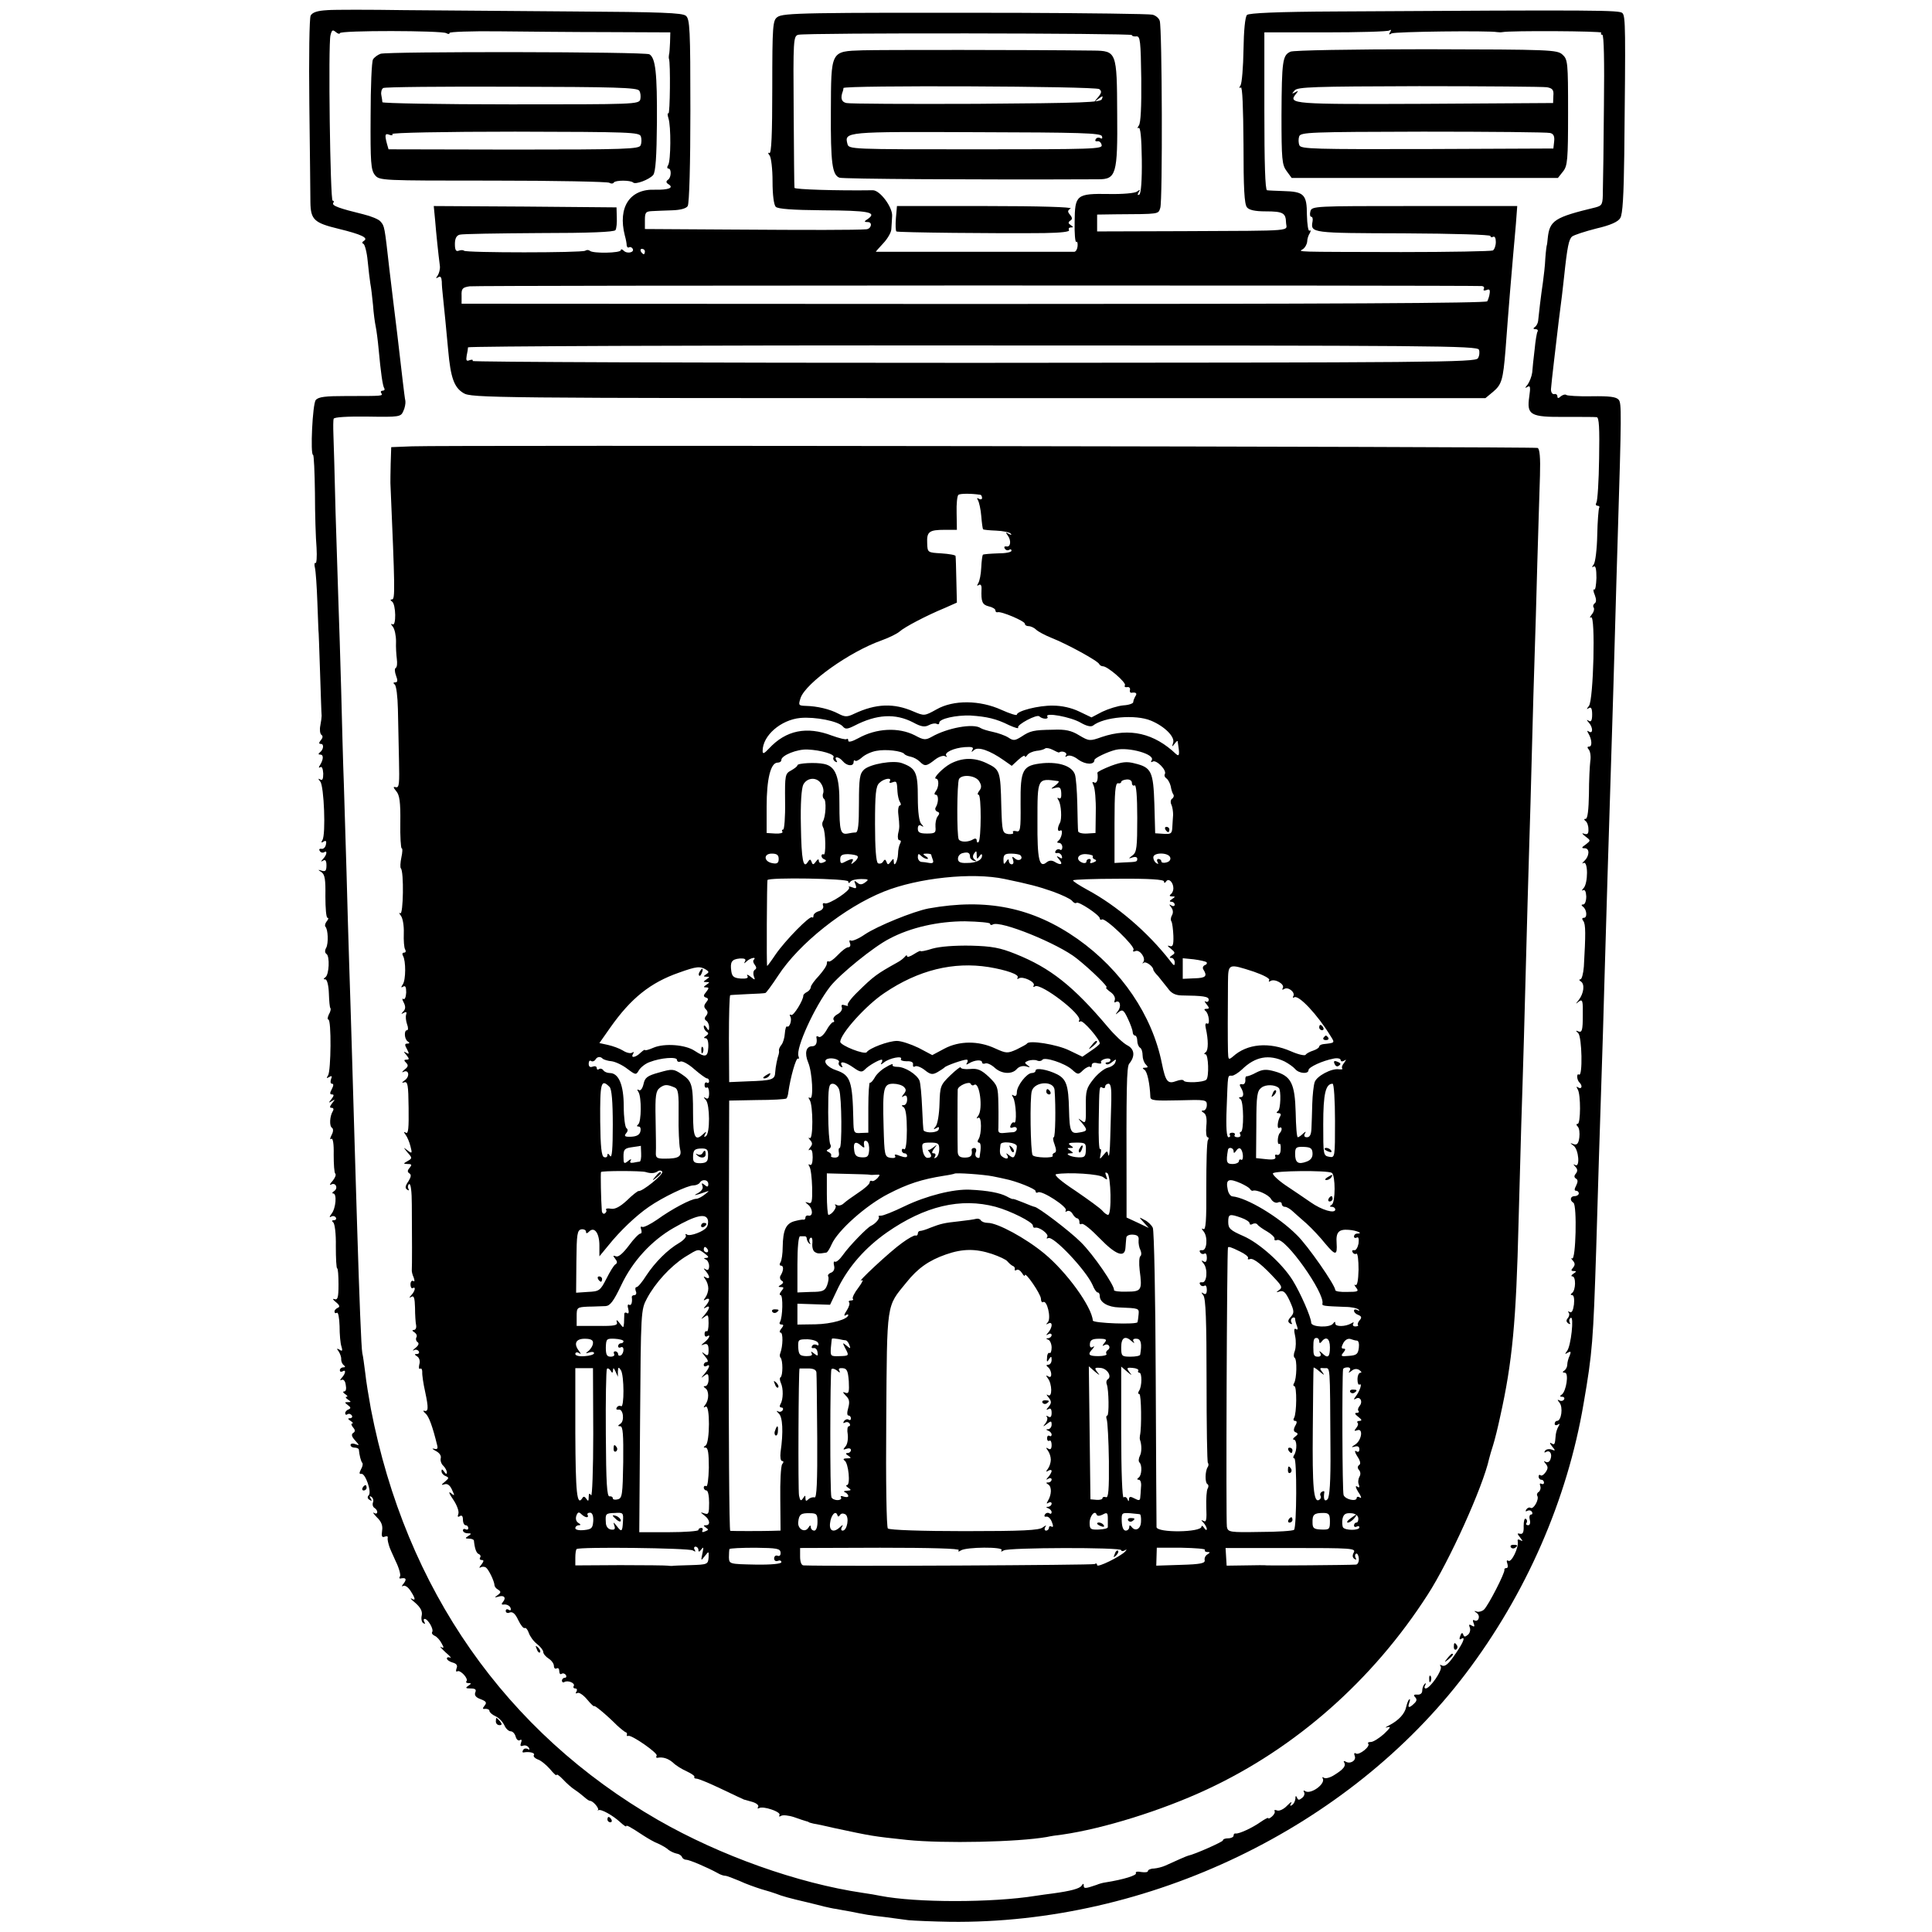 <?xml version="1.0" standalone="no"?>
<!DOCTYPE svg PUBLIC "-//W3C//DTD SVG 20010904//EN"
 "http://www.w3.org/TR/2001/REC-SVG-20010904/DTD/svg10.dtd">
<svg version="1.0" xmlns="http://www.w3.org/2000/svg"
 width="722pt" height="722pt" viewBox="0 0 722 722"
 preserveAspectRatio="xMidYMid meet">
<g transform="translate(0,722) scale(0.1,-0.1)"
fill="#000000" stroke="none">
<path d="M1223 7182 c-37 -2 -55 -8 -62 -20 -5 -9 -7 -157 -5 -332 2 -173 4
-338 4 -366 1 -65 14 -77 105 -99 86 -21 113 -34 95 -45 -7 -4 -8 -9 -2 -11 5
-2 13 -31 16 -64 3 -33 8 -71 10 -85 3 -14 7 -50 10 -80 2 -30 7 -66 10 -80 3
-14 8 -52 11 -85 8 -87 15 -137 21 -146 3 -5 0 -9 -6 -9 -6 0 -9 -4 -5 -9 6
-11 9 -11 -131 -11 -78 0 -104 -3 -114 -15 -12 -14 -21 -205 -10 -205 3 0 6
-64 7 -143 0 -78 3 -170 6 -204 2 -34 0 -60 -4 -57 -4 2 -5 -6 -2 -18 3 -13 7
-70 9 -128 2 -58 4 -105 4 -105 1 0 3 -70 6 -155 3 -85 5 -159 6 -165 0 -5 -2
-22 -5 -37 -3 -15 -1 -30 4 -34 6 -4 6 -11 -2 -20 -8 -10 -8 -14 0 -14 13 0
10 -22 -4 -32 -6 -5 -6 -8 2 -8 13 0 12 -18 -1 -39 -6 -9 -5 -12 1 -8 6 4 10
-6 11 -24 0 -20 -3 -27 -11 -22 -9 5 -9 3 0 -8 14 -17 21 -198 8 -218 -6 -10
-4 -12 4 -6 9 5 12 2 9 -11 -2 -11 -10 -18 -17 -16 -7 1 -10 -2 -6 -8 3 -6 11
-8 16 -5 13 9 11 -9 -3 -24 -10 -11 -10 -13 0 -7 8 5 12 -1 12 -18 0 -20 -4
-24 -17 -20 -16 5 -16 4 -2 -5 13 -9 16 -27 15 -91 0 -44 3 -80 8 -80 5 0 3
-6 -3 -13 -6 -8 -8 -16 -5 -20 10 -10 12 -62 3 -79 -6 -10 -5 -19 1 -23 13 -8
10 -78 -4 -87 -8 -6 -8 -8 0 -8 6 0 12 -22 13 -52 1 -28 3 -54 6 -56 2 -3 0
-13 -6 -23 -5 -11 -6 -19 -2 -19 12 0 10 -192 -1 -209 -7 -10 -6 -12 4 -6 10
6 12 4 7 -8 -3 -10 -2 -17 4 -17 6 0 6 -7 -1 -20 -8 -15 -8 -20 1 -20 8 0 7
-5 -2 -17 -12 -15 -12 -16 1 -8 13 8 13 7 1 -8 -9 -12 -10 -17 -2 -17 7 0 9
-5 5 -12 -12 -19 -14 -57 -3 -63 5 -4 5 -14 -2 -27 -6 -12 -7 -18 -1 -14 6 4
10 -18 9 -59 0 -35 2 -68 6 -71 4 -4 -1 -16 -10 -27 -10 -11 -13 -17 -6 -14
17 10 28 -13 12 -24 -8 -5 -9 -9 -4 -9 15 0 10 -56 -6 -76 -8 -10 -9 -15 -2
-11 6 4 14 3 18 -3 3 -5 0 -10 -7 -10 -8 0 -9 -3 -3 -8 6 -4 11 -43 10 -89 0
-46 2 -83 5 -83 3 0 5 -27 5 -60 0 -49 -3 -59 -15 -55 -9 3 -6 -2 5 -11 14
-11 16 -18 8 -21 -7 -3 -13 -9 -13 -14 0 -6 4 -8 9 -5 5 3 9 -19 10 -50 0 -31
3 -65 7 -76 5 -16 3 -19 -7 -12 -11 6 -12 5 -3 -7 5 -8 10 -21 9 -29 0 -8 4
-18 10 -22 6 -5 6 -8 -2 -8 -7 0 -13 -5 -13 -11 0 -5 4 -7 10 -4 14 9 12 -8
-3 -24 -7 -8 -7 -11 -1 -8 7 4 14 -3 16 -18 3 -15 1 -25 -6 -25 -6 0 -4 -5 4
-10 8 -5 11 -10 5 -10 -5 0 -3 -5 5 -10 13 -9 13 -10 0 -10 -13 0 -13 -1 0
-11 11 -8 12 -12 3 -16 -7 -2 -13 -9 -13 -14 0 -6 4 -8 9 -4 5 3 12 1 16 -5 3
-5 0 -10 -7 -10 -9 0 -9 -3 2 -10 8 -5 11 -10 6 -10 -5 0 -3 -6 3 -14 9 -10 9
-16 1 -21 -8 -5 -6 -14 7 -28 17 -19 17 -20 1 -14 -10 4 -18 2 -18 -3 0 -6 7
-10 15 -10 8 0 15 -3 16 -7 2 -22 8 -45 13 -50 3 -3 1 -14 -5 -24 -7 -14 -7
-18 1 -17 15 4 40 -68 28 -80 -6 -6 -5 -13 3 -17 8 -6 10 -4 4 5 -5 8 -4 11 3
6 6 -4 9 -13 6 -20 -3 -8 -1 -17 5 -21 15 -9 14 -28 -1 -19 -7 4 -2 -3 10 -16
17 -16 23 -31 20 -50 -3 -20 -1 -27 9 -23 8 3 13 2 12 -3 -1 -5 0 -12 1 -16 1
-5 3 -11 4 -15 1 -5 12 -30 24 -56 13 -26 20 -52 17 -58 -4 -5 -3 -9 2 -8 20
4 24 -2 12 -18 -8 -9 -9 -14 -3 -10 7 4 19 -4 28 -18 19 -29 20 -39 4 -29 -7
3 -1 -4 15 -17 19 -17 26 -31 23 -46 -3 -13 0 -26 6 -29 7 -4 8 -2 4 4 -4 7
-3 12 1 12 12 0 35 -39 28 -49 -3 -5 2 -11 9 -14 8 -3 20 -16 26 -28 10 -17 9
-20 -2 -14 -7 4 1 -5 17 -20 17 -14 24 -24 18 -20 -7 3 -13 2 -13 -3 0 -5 10
-12 21 -15 15 -4 20 -11 15 -22 -3 -9 -2 -14 3 -11 11 7 43 -28 34 -37 -3 -4
0 -7 8 -7 11 0 11 -2 -1 -10 -12 -8 -10 -10 9 -10 17 0 22 -4 17 -15 -4 -11 3
-19 20 -25 21 -8 24 -13 15 -24 -9 -11 -8 -14 3 -12 8 0 15 -3 15 -8 0 -5 10
-14 23 -20 13 -6 27 -21 33 -34 5 -12 16 -22 23 -22 8 0 16 -9 19 -20 3 -11
10 -17 16 -13 6 4 8 0 4 -10 -4 -11 -2 -14 7 -11 8 3 17 0 22 -7 4 -7 3 -10
-4 -5 -6 3 -14 2 -17 -4 -4 -6 -3 -10 2 -9 22 4 44 -2 38 -10 -3 -5 4 -12 14
-16 11 -3 32 -20 46 -36 14 -17 25 -27 25 -22 0 4 11 -3 24 -17 13 -14 33 -32
46 -40 12 -8 28 -21 36 -28 7 -6 15 -12 19 -12 11 0 34 -27 30 -34 -3 -3 -2
-4 1 -1 9 6 54 -19 82 -45 12 -11 22 -18 22 -15 0 6 12 0 65 -35 17 -11 41
-25 55 -30 13 -6 31 -16 38 -23 8 -6 21 -12 30 -14 9 -1 18 -7 20 -12 2 -6 9
-11 16 -11 12 0 80 -29 118 -50 10 -6 22 -10 28 -10 6 0 29 -9 53 -19 23 -11
60 -24 82 -31 22 -6 47 -14 55 -17 22 -9 51 -17 120 -33 19 -5 46 -11 60 -15
14 -3 34 -8 45 -9 11 -2 36 -7 55 -10 53 -11 71 -14 125 -20 28 -4 68 -9 90
-12 22 -2 92 -5 155 -6 742 -9 1490 351 1927 927 226 298 380 650 441 1010 33
190 36 236 47 575 7 253 13 424 20 645 3 94 8 242 10 330 8 278 15 512 30 985
2 69 7 222 10 340 3 118 8 274 10 345 15 487 15 518 4 531 -9 11 -35 14 -101
13 -49 -1 -92 2 -95 5 -3 3 -12 1 -20 -5 -9 -9 -13 -8 -13 0 0 6 -6 10 -12 8
-7 -1 -12 7 -12 18 1 20 21 187 29 255 10 75 16 127 20 165 12 114 18 141 30
151 8 6 48 19 91 30 52 12 81 25 89 39 9 14 13 84 15 240 5 468 5 514 -7 526
-11 11 -81 12 -1070 6 -220 -1 -326 -6 -333 -13 -7 -7 -12 -59 -13 -130 -1
-65 -6 -125 -11 -133 -6 -9 -5 -12 1 -8 6 4 9 -75 10 -213 0 -163 3 -223 13
-235 8 -10 30 -15 69 -15 66 0 76 -6 77 -42 1 -33 46 -30 -383 -32 l-323 -1 0
32 0 31 68 1 c168 1 160 0 168 24 9 25 7 672 -2 699 -3 10 -15 20 -27 23 -12
3 -245 6 -517 7 -781 1 -864 0 -885 -16 -17 -12 -19 -31 -19 -264 0 -171 -3
-249 -11 -244 -6 3 -6 0 1 -9 6 -8 11 -51 11 -97 0 -51 5 -88 12 -95 8 -8 63
-12 175 -13 171 -1 203 -7 171 -31 -17 -11 -17 -13 -2 -13 19 0 13 -26 -6 -27
-40 -3 -212 -3 -499 -1 l-328 2 0 33 c0 29 3 33 28 34 15 1 49 2 75 3 30 1 52
7 57 16 6 9 10 162 10 356 0 306 -2 343 -17 355 -13 11 -95 14 -417 16 -221 2
-507 4 -636 5 -129 2 -259 2 -287 0z m47 -86 c0 11 382 10 398 0 7 -4 12 -4
12 1 0 4 80 7 177 6 98 -1 284 -3 413 -3 l235 -1 -1 -37 c-1 -20 -2 -41 -4
-47 -1 -5 -1 -12 0 -15 6 -14 4 -208 -2 -204 -4 3 -4 -5 0 -18 10 -29 9 -159
-1 -175 -5 -7 -4 -13 1 -13 12 0 11 -34 -2 -42 -8 -6 -7 -11 3 -17 20 -13 -1
-21 -51 -20 -94 4 -140 -65 -113 -171 4 -14 7 -30 7 -37 1 -7 5 -10 9 -7 4 2
10 0 13 -5 9 -14 -20 -21 -33 -8 -6 6 -11 7 -11 2 0 -11 -106 -13 -116 -2 -4
3 -11 4 -17 0 -13 -8 -445 -8 -453 0 -3 3 -12 3 -20 0 -10 -4 -14 3 -14 25 0
21 6 32 18 35 9 3 143 5 296 6 192 0 281 4 286 11 4 6 6 28 5 48 l-1 37 -341
3 -342 2 5 -52 c4 -50 12 -127 18 -173 1 -11 -3 -26 -8 -34 -8 -11 -8 -13 2
-7 8 5 12 0 13 -16 0 -13 2 -36 4 -53 5 -44 13 -131 20 -205 9 -101 22 -138
57 -159 29 -18 96 -19 1925 -19 l1894 0 29 24 c32 27 37 45 46 154 12 163 24
304 29 360 2 25 7 75 10 113 l5 67 -384 0 c-375 0 -384 0 -389 -20 -3 -11 -1
-20 3 -20 5 0 7 -8 5 -18 -8 -43 -3 -43 339 -44 190 -1 326 -5 326 -10 0 -5 5
-6 10 -3 6 3 10 -5 10 -19 0 -14 -5 -28 -11 -32 -6 -3 -160 -6 -343 -6 -408 1
-384 0 -367 11 8 5 15 18 16 28 0 10 5 25 10 32 4 8 4 12 -1 9 -5 -4 -9 23
-10 59 0 77 -11 87 -89 89 -27 1 -55 2 -60 3 -7 1 -10 102 -10 296 l0 294 228
0 c125 0 233 3 239 7 7 5 8 2 3 -6 -6 -9 -4 -11 5 -5 11 7 365 11 395 5 6 -1
15 -1 20 0 29 6 373 4 369 -2 -3 -5 -1 -8 4 -8 6 0 8 -102 6 -262 -1 -145 -3
-288 -4 -319 0 -53 -2 -57 -27 -64 -154 -37 -172 -49 -179 -115 -1 -14 -3 -25
-3 -25 -1 0 -4 -22 -6 -50 -1 -27 -6 -68 -9 -90 -7 -46 -16 -123 -18 -145 -1
-8 -6 -18 -12 -22 -7 -5 -7 -8 2 -8 7 0 11 -4 8 -9 -3 -4 -8 -35 -11 -67 -4
-32 -8 -71 -9 -86 -2 -15 -10 -35 -17 -45 -11 -13 -11 -15 -1 -9 11 7 12 -1 7
-36 -10 -69 3 -77 133 -76 59 0 112 0 119 -1 9 -1 11 -41 9 -154 -1 -85 -6
-159 -10 -165 -4 -7 -2 -12 4 -12 6 0 9 -4 6 -8 -2 -4 -6 -50 -7 -102 -1 -52
-7 -101 -13 -109 -8 -11 -8 -13 0 -8 7 4 10 -10 10 -43 -1 -26 -4 -46 -8 -43
-5 2 -4 -7 2 -21 6 -16 6 -27 -1 -31 -5 -4 -7 -11 -3 -16 3 -5 0 -17 -8 -26
-7 -9 -8 -14 -2 -10 17 10 9 -310 -8 -331 -10 -13 -10 -14 0 -8 8 5 12 -2 12
-24 0 -22 -4 -29 -12 -24 -10 6 -10 4 0 -7 15 -17 16 -43 0 -33 -7 5 -8 3 -2
-7 13 -22 15 -49 3 -49 -8 0 -8 -4 -1 -12 5 -7 8 -26 5 -43 -2 -16 -5 -72 -5
-122 -1 -59 -5 -93 -12 -93 -7 0 -7 -3 -1 -8 6 -4 11 -17 11 -30 1 -17 -3 -22
-15 -18 -11 4 -10 1 4 -10 20 -15 20 -15 1 -30 -16 -11 -17 -14 -4 -14 20 0
18 -30 -2 -48 -8 -8 -9 -11 -2 -7 17 8 17 -76 0 -94 -7 -8 -8 -11 -2 -8 7 4
11 -5 12 -23 0 -17 -5 -30 -11 -30 -8 0 -8 -3 -2 -8 15 -10 18 -42 4 -42 -7 0
-8 -4 -2 -12 9 -12 9 -48 2 -170 -2 -27 -8 -48 -13 -48 -6 0 -5 -4 2 -8 15
-10 11 -44 -8 -69 -13 -16 -13 -17 0 -6 14 10 16 4 15 -53 0 -53 -3 -63 -15
-59 -12 5 -13 4 -2 -6 14 -15 17 -163 3 -155 -10 7 -9 -20 2 -30 12 -12 8 -26
-5 -18 -7 5 -8 3 -2 -7 12 -19 11 -129 0 -129 -6 0 -6 -4 0 -10 6 -6 8 -24 6
-41 -3 -23 -9 -29 -21 -25 -15 6 -15 5 0 -6 19 -15 24 -82 6 -72 -9 5 -8 3 0
-6 9 -9 9 -17 2 -26 -7 -8 -7 -14 1 -19 7 -4 7 -12 0 -26 -7 -13 -7 -19 0 -19
5 0 10 -4 10 -10 0 -5 -7 -10 -15 -10 -17 0 -20 -16 -5 -25 14 -9 9 -216 -5
-208 -5 3 -4 0 2 -7 9 -10 10 -17 2 -27 -9 -10 -8 -13 2 -13 11 0 11 -2 -1
-10 -8 -5 -10 -10 -4 -10 14 0 13 -52 -1 -62 -7 -5 -6 -8 0 -8 7 0 9 -15 7
-35 -3 -22 -8 -33 -16 -28 -6 3 -8 3 -4 -2 4 -4 3 -14 -3 -21 -7 -8 -6 -14 2
-20 7 -4 9 -3 5 4 -3 6 -2 13 4 17 13 8 1 -106 -14 -124 -9 -12 -8 -13 3 -6
11 6 13 4 7 -11 -5 -10 -9 -26 -9 -34 0 -8 -5 -18 -11 -22 -8 -5 -7 -8 2 -8
16 0 5 -71 -12 -82 -8 -5 -7 -8 2 -8 7 0 10 -5 7 -10 -4 -6 -12 -7 -18 -3 -8
4 -7 1 1 -9 14 -17 7 -68 -9 -68 -5 0 -9 -5 -9 -11 0 -5 5 -7 12 -3 7 5 8 3 2
-7 -5 -8 -9 -22 -10 -31 -3 -37 -4 -39 -16 -32 -8 5 -7 0 2 -11 14 -17 13 -18
-2 -12 -10 3 -20 1 -24 -5 -4 -6 -3 -8 4 -4 14 8 24 -8 16 -28 -3 -9 -11 -13
-18 -9 -8 5 -8 3 1 -8 9 -11 8 -18 -1 -31 -7 -10 -16 -15 -19 -11 -4 3 -7 1
-7 -5 0 -7 5 -12 10 -12 6 0 10 -5 10 -11 0 -5 -4 -7 -10 -4 -5 3 -7 0 -4 -8
3 -8 0 -18 -5 -22 -6 -3 -9 -10 -6 -15 8 -13 -14 -52 -25 -45 -5 3 -12 0 -16
-6 -4 -7 -3 -9 4 -5 6 3 13 2 17 -4 3 -5 2 -10 -3 -10 -6 0 -8 -9 -5 -20 3
-12 0 -20 -6 -20 -7 0 -10 4 -6 9 3 5 2 12 -3 15 -5 3 -8 -9 -8 -27 1 -23 -3
-31 -13 -29 -12 3 -12 1 0 -14 10 -13 11 -16 1 -10 -9 5 -12 3 -10 -5 4 -22
-23 -79 -35 -72 -6 4 -8 0 -4 -10 3 -10 2 -17 -3 -17 -6 0 -9 -3 -8 -7 3 -10
-60 -133 -76 -148 -6 -6 -18 -10 -26 -8 -12 4 -13 3 -1 -5 15 -11 6 -36 -10
-27 -5 3 -6 -2 -2 -11 5 -13 3 -15 -7 -9 -10 6 -12 4 -7 -8 3 -8 0 -21 -8 -27
-10 -8 -14 -8 -17 2 -3 8 -7 6 -11 -6 -4 -10 -3 -15 3 -11 17 11 11 -9 -17
-50 -30 -45 -43 -56 -57 -48 -5 3 -6 1 -2 -5 8 -13 -40 -82 -56 -82 -5 0 -6 6
-2 12 4 8 3 9 -2 5 -5 -5 -9 -16 -9 -25 0 -10 -7 -16 -19 -15 -12 1 -15 -2 -8
-9 8 -8 7 -15 -3 -24 -19 -19 -26 -17 -18 4 3 9 3 14 -1 11 -4 -4 -8 -16 -11
-28 -5 -26 -29 -51 -64 -69 -14 -7 -17 -10 -6 -7 15 4 11 -2 -13 -25 -18 -16
-40 -30 -49 -30 -9 0 -13 -3 -10 -6 10 -10 -34 -45 -46 -37 -6 4 -8 0 -4 -10
6 -17 -18 -31 -35 -20 -6 3 -8 2 -5 -3 8 -13 -2 -26 -36 -47 -15 -10 -33 -15
-39 -11 -6 4 -8 3 -5 -2 12 -20 -44 -61 -65 -48 -6 4 -8 3 -5 -3 4 -6 1 -16
-7 -22 -11 -9 -15 -9 -19 1 -4 9 -6 7 -6 -4 -1 -9 -6 -20 -13 -24 -7 -5 -8 -2
-3 7 4 8 -2 4 -15 -9 -12 -13 -29 -21 -37 -18 -8 3 -12 2 -10 -2 3 -4 -1 -13
-9 -20 -8 -7 -14 -10 -14 -7 0 4 -13 -3 -29 -14 -31 -22 -81 -45 -93 -43 -5 1
-8 -2 -8 -8 0 -5 -9 -10 -20 -10 -11 0 -20 -3 -20 -8 0 -5 -105 -52 -130 -57
-5 -1 -48 -20 -85 -37 -11 -5 -30 -10 -43 -11 -12 0 -22 -5 -22 -9 0 -5 -11
-6 -25 -4 -14 3 -23 1 -20 -4 5 -8 -45 -24 -115 -35 -8 -1 -23 -5 -32 -9 -41
-14 -48 -15 -48 -3 0 9 -2 9 -8 0 -7 -11 -41 -20 -107 -29 -16 -2 -46 -6 -65
-9 -163 -26 -446 -26 -580 0 -14 3 -43 8 -65 11 -244 36 -533 139 -765 272
-570 328 -944 863 -1074 1537 -8 44 -18 104 -21 134 -4 30 -8 63 -11 74 -4 21
-11 204 -19 462 -3 88 -7 237 -10 330 -3 94 -7 247 -10 340 -3 94 -7 238 -10
320 -3 83 -7 238 -10 345 -3 107 -8 256 -10 330 -3 74 -7 232 -10 350 -3 118
-8 262 -10 320 -2 58 -7 213 -11 345 -3 132 -7 263 -8 290 -1 28 -1 55 1 60 2
6 51 9 127 8 118 -2 124 -1 133 20 6 12 9 29 8 38 -2 8 -6 42 -10 75 -19 164
-24 207 -35 294 -5 41 -12 98 -15 125 -18 160 -18 160 -33 177 -6 8 -35 20
-64 27 -90 22 -118 32 -113 42 4 5 3 9 -2 9 -9 0 -17 583 -8 618 5 20 8 22 20
12 8 -7 15 -8 15 -4z m2960 -7 c0 -4 7 -6 17 -5 14 1 16 -17 18 -159 1 -104
-2 -165 -9 -174 -6 -8 -6 -12 -1 -9 7 4 11 -38 12 -118 1 -78 -3 -126 -9 -131
-7 -4 -8 -1 -3 8 7 11 6 12 -6 3 -8 -6 -54 -10 -104 -9 -123 2 -128 -3 -129
-104 -1 -43 2 -77 6 -75 4 3 6 -5 5 -16 -1 -11 -6 -20 -12 -21 -13 0 -739 0
-742 0 0 1 12 15 28 32 16 17 30 41 30 53 1 11 2 33 3 49 2 32 -45 96 -72 96
-136 -2 -292 3 -293 9 -1 4 -2 133 -3 287 -2 266 -1 280 17 285 28 8 1247 6
1247 -1z m-1820 -809 c0 -5 -2 -10 -4 -10 -3 0 -8 5 -11 10 -3 6 -1 10 4 10 6
0 11 -4 11 -10z m3128 -129 c7 -1 10 -5 7 -11 -3 -6 1 -7 10 -4 11 5 14 1 12
-12 -1 -11 -6 -24 -9 -30 -5 -7 -579 -10 -1920 -10 l-1913 1 0 30 c-1 26 3 31
30 35 22 4 3714 4 3783 1z m-11 -238 c3 -8 2 -23 -4 -32 -9 -15 -171 -16
-1886 -17 -1032 0 -1874 3 -1871 7 3 5 -2 6 -11 3 -12 -5 -14 -1 -11 17 3 13
5 27 5 31 1 4 849 8 1886 7 1724 0 1886 -1 1892 -16z"/>
<path d="M4823 7027 c-30 -13 -33 -33 -34 -238 0 -165 2 -185 19 -208 l19 -26
498 0 497 0 19 24 c17 21 19 43 19 221 0 187 -1 198 -21 216 -20 18 -44 19
-508 20 -284 0 -496 -4 -508 -9z m958 -133 c21 -4 26 -10 24 -32 l-1 -27 -479
-3 c-495 -2 -513 -1 -482 37 10 12 9 13 -3 6 -13 -7 -13 -6 -2 7 11 13 68 15
465 16 248 0 464 -2 478 -4z m12 -171 c13 -3 17 -13 15 -31 l-3 -27 -472 -2
c-419 -1 -472 0 -477 14 -4 9 -4 24 -1 33 5 16 40 17 463 18 251 0 465 -2 475
-5z"/>
<path d="M1422 7019 c-11 -4 -24 -14 -28 -21 -5 -7 -9 -102 -9 -212 -1 -173 1
-201 16 -220 17 -21 22 -21 441 -21 232 0 428 -4 435 -8 6 -4 14 -4 17 1 6 9
62 9 72 0 8 -9 61 11 75 28 9 11 13 69 14 197 1 183 -5 240 -28 254 -15 10
-979 11 -1005 2z m967 -138 c5 -7 6 -22 4 -32 -5 -19 -21 -19 -484 -19 -264 0
-479 4 -480 8 0 4 -2 16 -4 27 -2 11 1 22 7 26 5 4 221 6 479 5 384 -1 471 -3
478 -15z m6 -171 c3 -9 3 -24 -1 -33 -5 -14 -55 -16 -474 -16 l-468 1 -6 21
c-9 34 -7 40 10 33 8 -3 13 -2 10 3 -4 5 193 9 459 9 431 -1 465 -2 470 -18z"/>
<path d="M1538 5552 l-76 -3 -2 -62 c-1 -34 -1 -66 -1 -72 17 -396 18 -435 6
-435 -7 0 -7 -3 0 -8 15 -10 16 -94 2 -85 -7 4 -7 0 1 -9 7 -9 12 -33 12 -55
-1 -21 1 -50 3 -66 2 -15 1 -30 -4 -33 -5 -2 -4 -16 1 -29 7 -18 6 -25 -3 -25
-8 0 -8 -3 -2 -8 6 -4 11 -45 12 -92 1 -47 3 -132 4 -190 2 -87 1 -104 -11
-102 -12 3 -11 0 1 -15 12 -14 16 -40 15 -116 -1 -53 2 -97 5 -97 4 0 3 -16
-1 -34 -4 -19 -5 -38 -2 -41 12 -12 9 -175 -2 -168 -6 4 -5 0 2 -9 7 -9 12
-37 11 -65 -1 -28 1 -55 5 -61 4 -7 2 -12 -4 -12 -6 0 -8 -5 -4 -12 11 -18 11
-91 -1 -107 -7 -11 -7 -13 2 -8 8 5 11 -2 11 -22 -1 -17 -5 -28 -11 -24 -5 3
-4 -3 2 -14 7 -14 7 -24 -2 -33 -9 -10 -9 -11 2 -5 9 5 12 3 9 -6 -3 -8 -1
-24 3 -36 5 -13 5 -23 0 -23 -12 0 -10 -34 3 -42 8 -5 7 -8 -2 -8 -10 0 -10
-5 -1 -21 9 -17 8 -20 -3 -13 -11 6 -11 5 1 -9 11 -14 11 -17 0 -17 -10 0 -10
-3 -1 -12 9 -9 7 -15 -6 -25 -9 -8 -12 -12 -5 -9 20 11 26 -15 7 -30 -13 -9
-14 -12 -4 -9 14 5 16 -9 17 -95 1 -75 -1 -99 -10 -93 -9 5 -9 3 -1 -8 6 -8
14 -27 18 -43 7 -27 6 -28 -11 -15 -17 13 -17 13 0 -8 18 -20 18 -22 0 -32
-17 -10 -17 -10 1 -11 15 0 16 -3 7 -14 -9 -10 -9 -16 -1 -21 8 -5 6 -14 -4
-30 -12 -17 -13 -26 -4 -31 6 -4 8 -3 4 4 -3 6 -2 13 3 17 6 3 10 -27 10 -77
1 -116 1 -231 0 -243 -1 -5 2 -19 7 -29 4 -12 4 -17 -2 -13 -5 3 -10 -3 -10
-13 0 -10 4 -16 8 -14 13 8 9 -11 -4 -25 -10 -11 -10 -13 0 -7 9 5 12 -5 13
-41 0 -26 2 -56 4 -65 2 -10 -2 -18 -8 -18 -8 0 -7 -4 2 -9 7 -5 11 -13 7 -19
-3 -6 -1 -14 4 -17 7 -5 5 -12 -7 -22 -10 -8 -13 -12 -6 -9 6 4 14 2 18 -4 3
-5 0 -10 -7 -10 -10 0 -10 -2 1 -9 8 -5 12 -18 8 -30 -3 -12 -1 -19 3 -16 5 3
8 -3 8 -12 -1 -10 4 -44 11 -75 13 -61 12 -75 -4 -70 -5 1 -3 -3 5 -10 13 -11
27 -50 44 -120 3 -12 0 -15 -12 -12 -9 2 -7 -1 6 -8 14 -7 22 -18 19 -28 -2
-8 2 -21 10 -28 7 -7 13 -18 13 -25 0 -7 -4 -6 -10 3 -7 10 -10 11 -10 2 0 -7
7 -15 15 -18 14 -6 13 -8 -2 -21 -15 -12 -15 -14 -2 -10 11 4 21 -4 28 -20 11
-24 11 -25 -5 -12 -9 7 -5 -4 9 -24 15 -22 23 -45 20 -54 -4 -11 -2 -14 5 -9
8 5 12 0 12 -13 0 -12 5 -21 10 -21 6 0 10 -5 10 -11 0 -5 -4 -7 -10 -4 -5 3
-10 1 -10 -4 0 -6 8 -11 18 -11 14 0 15 -2 2 -10 -13 -8 -12 -10 3 -10 9 0 17
-3 18 -7 3 -30 9 -48 19 -51 5 -2 8 -8 4 -13 -3 -5 0 -9 7 -9 8 0 7 -5 -2 -17
-8 -9 -9 -14 -4 -11 6 4 15 4 21 0 10 -7 31 -50 32 -66 0 -5 6 -13 14 -17 11
-7 10 -11 -2 -20 -13 -9 -13 -10 2 -6 21 7 31 -3 18 -19 -8 -9 -6 -12 6 -10 9
0 19 -5 22 -13 3 -8 0 -11 -7 -7 -6 4 -11 2 -11 -4 0 -7 7 -10 15 -6 11 4 21
-5 32 -29 9 -19 20 -32 24 -29 4 2 11 -6 15 -18 4 -12 17 -31 30 -41 13 -10
24 -24 24 -30 0 -7 9 -18 20 -25 11 -7 20 -19 20 -28 0 -8 5 -12 10 -9 6 3 10
-1 10 -10 0 -9 4 -14 9 -10 5 3 12 1 16 -5 3 -5 1 -10 -4 -10 -6 0 -11 -5 -11
-11 0 -5 4 -8 9 -5 13 8 42 -4 35 -15 -3 -5 0 -9 6 -9 6 0 8 -5 4 -12 -4 -6
-3 -8 4 -5 5 4 22 -7 36 -24 14 -17 26 -28 26 -25 0 6 45 -31 86 -72 13 -12
27 -23 31 -25 5 -1 7 -5 6 -9 -2 -5 0 -7 5 -5 13 4 112 -65 106 -74 -3 -5 -2
-9 3 -8 21 4 41 -3 59 -19 10 -10 33 -24 51 -32 17 -8 30 -17 28 -20 -2 -4 1
-7 8 -7 7 0 48 -17 92 -38 44 -21 82 -39 85 -40 3 -1 17 -5 32 -9 16 -5 25
-13 21 -19 -3 -5 -2 -7 4 -4 14 9 83 -14 76 -26 -3 -6 -1 -7 6 -3 6 4 28 2 49
-5 20 -7 40 -14 45 -15 4 -1 8 -2 10 -4 1 -1 9 -3 17 -5 8 -1 42 -8 75 -16
145 -31 144 -31 275 -45 137 -14 413 -8 522 11 13 3 39 7 58 9 153 22 372 90
541 169 331 154 619 408 824 727 81 125 207 404 230 509 2 9 9 32 15 51 6 19
18 67 26 105 46 206 60 357 69 730 3 116 8 278 10 360 3 83 7 229 10 325 13
502 17 615 20 725 2 66 7 226 10 355 3 129 8 287 10 350 2 63 7 219 10 345 4
127 8 274 10 328 2 67 -1 100 -9 103 -13 5 -4085 11 -4208 6z m2125 -181 c4 0
7 -6 7 -12 0 -5 -5 -7 -12 -3 -7 5 -8 3 -3 -6 4 -7 10 -33 12 -58 2 -25 5 -48
7 -50 2 -2 24 -4 49 -5 25 -1 49 -6 54 -11 5 -6 2 -6 -7 -1 -12 7 -13 6 -4 -6
14 -19 11 -45 -5 -41 -7 1 -10 -2 -6 -8 3 -6 11 -8 16 -5 5 4 9 2 9 -3 0 -6
-23 -10 -51 -10 -28 -1 -53 -3 -56 -5 -2 -3 -5 -25 -6 -48 -1 -24 -6 -50 -11
-58 -6 -10 -5 -12 2 -7 7 4 11 -2 10 -16 -2 -47 3 -58 27 -64 14 -3 25 -10 25
-15 0 -5 3 -8 8 -7 12 5 102 -33 102 -43 0 -5 6 -9 14 -9 8 0 21 -6 28 -13 7
-7 33 -21 58 -31 56 -22 174 -86 178 -98 2 -4 8 -8 14 -8 17 0 88 -61 82 -71
-3 -5 0 -8 8 -7 7 2 12 -3 11 -9 -2 -7 0 -12 5 -12 17 3 23 -2 15 -13 -4 -7
-8 -17 -8 -22 0 -5 -17 -11 -37 -12 -21 -2 -56 -13 -79 -24 l-40 -21 -46 22
c-29 14 -65 22 -98 22 -54 1 -135 -20 -135 -34 0 -4 -26 4 -57 18 -81 37 -180
38 -243 2 -45 -25 -46 -25 -86 -8 -73 32 -140 30 -221 -8 -27 -13 -35 -13 -60
0 -32 17 -79 28 -121 29 -28 1 -29 2 -20 30 20 56 182 172 303 215 28 10 58
25 67 33 19 17 101 60 169 88 l45 20 -2 83 c-1 46 -2 87 -3 91 0 4 -24 8 -53
10 -51 3 -52 3 -53 38 -2 43 7 50 66 50 l45 0 -1 63 c-1 34 2 65 7 68 8 5 48
5 81 0z m-250 -851 c29 -16 43 -18 58 -10 11 6 24 8 29 5 6 -3 10 -2 10 4 0
15 63 29 117 27 61 -4 96 -12 144 -36 22 -10 37 -14 34 -9 -7 10 70 51 79 42
11 -11 37 -12 30 -1 -11 17 88 -1 125 -23 21 -12 37 -16 45 -11 41 33 160 43
217 19 51 -21 91 -61 83 -83 -5 -16 -4 -16 5 -4 6 8 11 13 12 10 8 -50 7 -59
-6 -48 -82 78 -173 99 -277 64 -45 -16 -48 -16 -85 6 -29 18 -52 23 -98 21
-73 -1 -85 -4 -118 -26 -24 -15 -30 -16 -49 -3 -13 8 -39 17 -58 21 -19 4 -39
10 -45 14 -27 19 -125 1 -184 -33 -22 -12 -29 -12 -62 6 -61 31 -144 27 -212
-11 -22 -12 -37 -16 -37 -9 0 6 -2 9 -6 6 -3 -3 -27 3 -55 13 -94 36 -172 20
-235 -48 -19 -20 -24 -22 -24 -9 0 57 68 116 141 123 56 5 142 -12 159 -32 9
-11 17 -10 43 3 83 43 153 47 220 12z m221 -102 c-5 -10 -4 -10 6 -1 15 14 60
-2 111 -38 l30 -21 25 23 c13 12 24 18 24 13 0 -5 4 -3 9 4 4 7 20 14 34 16
15 1 30 6 33 9 4 3 16 1 28 -5 11 -6 22 -11 24 -10 10 8 32 0 26 -10 -5 -7 -3
-8 5 -3 8 4 25 -1 41 -14 27 -19 60 -20 60 -1 0 7 50 31 80 38 49 11 148 -17
134 -39 -4 -7 -3 -9 4 -5 13 8 54 -33 45 -47 -3 -5 0 -12 6 -16 6 -4 13 -17
16 -29 2 -12 6 -26 10 -31 3 -5 1 -12 -5 -16 -5 -3 -7 -14 -2 -23 4 -9 6 -26
6 -37 -1 -11 -2 -32 -3 -47 -1 -23 -5 -26 -33 -24 l-31 2 -3 109 c-4 122 -11
137 -73 152 -30 8 -48 6 -89 -9 -28 -11 -51 -22 -51 -26 4 -24 -2 -42 -12 -36
-8 4 -8 1 -2 -12 5 -11 9 -55 8 -98 l-1 -79 -32 -2 c-18 -1 -33 3 -33 9 -1 6
-2 52 -3 101 -1 50 -5 100 -9 111 -11 31 -58 47 -119 42 -77 -8 -85 -22 -84
-152 1 -97 -1 -107 -17 -102 -9 2 -14 0 -11 -5 3 -5 -5 -7 -18 -6 -22 4 -23 8
-26 103 -3 134 -5 138 -55 162 -46 22 -91 21 -135 -2 -28 -15 -68 -56 -54 -56
12 0 11 -32 -1 -47 -6 -8 -6 -13 0 -13 11 0 11 -29 0 -47 -4 -6 -1 -13 5 -16
10 -3 10 -8 2 -18 -6 -8 -9 -25 -8 -39 2 -22 -1 -25 -32 -25 -26 0 -34 4 -34
18 0 12 5 16 13 11 10 -6 10 -4 0 7 -8 8 -13 44 -13 99 0 93 -7 109 -59 128
-32 12 -119 -3 -142 -24 -16 -15 -19 -32 -19 -126 0 -79 -3 -108 -12 -109 -7
0 -21 -2 -30 -4 -27 -5 -31 10 -31 109 1 103 -14 142 -57 151 -32 7 -100 3
-100 -5 0 -4 -11 -12 -23 -19 -23 -12 -24 -17 -23 -117 1 -57 -3 -104 -7 -104
-5 0 -6 -4 -3 -8 3 -5 -9 -8 -27 -7 l-32 2 0 99 c0 103 15 164 41 164 8 0 14
4 14 10 0 17 59 41 98 39 49 -2 104 -18 97 -29 -3 -5 0 -12 6 -16 8 -4 9 -3 5
4 -11 17 9 15 24 -3 15 -18 40 -20 40 -3 0 6 3 9 6 5 3 -3 15 3 26 13 11 10
35 21 53 24 35 7 96 0 105 -12 3 -4 14 -8 24 -10 10 -2 25 -10 33 -18 19 -19
25 -18 57 7 14 11 31 17 38 13 7 -4 9 -3 5 1 -11 12 27 30 69 33 27 2 34 -1
28 -10z m26 -119 c9 -15 8 -24 -1 -35 -6 -8 -7 -14 -2 -14 11 0 10 -166 0
-177 -4 -3 -7 -1 -7 6 0 7 -5 9 -12 5 -19 -12 -48 -12 -55 -1 -8 13 -7 212 1
226 12 19 64 13 76 -10z m-590 -10 c7 -11 9 -27 6 -34 -3 -8 -1 -17 3 -20 10
-5 7 -68 -4 -85 -3 -5 -3 -15 1 -22 10 -16 11 -108 2 -101 -5 2 -8 0 -8 -6 0
-5 5 -11 12 -13 7 -3 6 -7 -5 -11 -10 -4 -17 -2 -17 6 0 8 -4 7 -11 -3 -9 -12
-12 -13 -16 -1 -4 11 -7 11 -14 0 -17 -28 -24 7 -26 134 -2 84 2 140 9 155 15
28 53 29 68 1z m255 11 c-3 -6 1 -7 9 -4 17 6 18 5 20 -36 1 -14 5 -31 9 -37
5 -7 4 -13 0 -13 -5 0 -8 -15 -6 -32 5 -46 5 -50 -1 -75 -2 -13 0 -23 5 -23 6
0 7 -5 3 -12 -4 -7 -8 -24 -8 -39 -1 -28 -16 -54 -16 -28 0 12 -2 11 -11 -1
-9 -12 -12 -13 -16 -1 -4 10 -7 11 -13 1 -4 -7 -13 -9 -19 -6 -7 5 -11 55 -11
146 0 113 3 142 16 154 17 17 49 22 39 6z m629 1 c6 0 1 -8 -10 -16 -19 -14
-19 -14 1 -9 16 4 20 0 21 -20 1 -16 -2 -23 -9 -19 -6 4 -7 1 -1 -8 10 -16 13
-70 5 -84 -10 -18 -10 -35 1 -29 12 8 6 -29 -7 -38 -6 -5 -5 -8 3 -8 6 0 12
-7 12 -16 0 -8 -4 -13 -9 -9 -5 3 -13 1 -16 -5 -4 -6 -1 -9 6 -8 6 2 14 -3 17
-11 3 -10 0 -11 -9 -5 -12 7 -12 5 0 -9 15 -18 5 -22 -19 -7 -9 5 -19 5 -28
-2 -28 -24 -36 8 -35 153 0 162 -1 161 77 150z m276 -7 c0 -8 5 -12 10 -9 6 4
10 -39 10 -121 0 -109 -2 -129 -17 -140 -17 -13 -17 -14 0 -8 9 3 17 1 17 -5
0 -12 -1 -12 -50 -14 l-35 -2 0 150 c0 115 3 149 13 148 6 -2 12 1 12 5 0 4 9
8 20 9 12 1 20 -4 20 -13z m-605 -276 c0 -6 7 -13 15 -15 11 -3 11 -2 3 4 -8
6 -9 14 -3 23 8 12 10 11 10 -5 0 -17 2 -17 10 -5 6 9 10 10 10 3 0 -17 -21
-28 -57 -28 -25 -1 -33 4 -33 16 0 10 8 19 18 21 20 5 27 1 27 -14z m-715 -8
c0 -15 -6 -19 -22 -16 -34 5 -36 36 -4 36 19 0 26 -5 26 -20z m295 10 c3 -4
-3 -14 -12 -21 -12 -10 -14 -10 -9 -1 9 15 1 15 -25 2 -16 -9 -19 -7 -19 9 0
15 7 19 30 19 17 -1 33 -4 35 -8z m260 -10 c5 0 3 5 -5 10 -13 8 -12 10 3 10
9 0 17 -2 17 -4 0 -2 3 -11 6 -19 4 -11 0 -14 -13 -12 -10 2 -24 4 -30 4 -7 1
-13 9 -13 18 0 13 3 14 12 5 7 -7 17 -12 23 -12z m348 14 c13 -13 -5 -25 -19
-13 -12 10 -13 9 -8 -5 3 -9 1 -16 -5 -16 -6 0 -11 6 -11 13 0 8 -4 7 -10 -3
-8 -12 -10 -11 -10 8 0 18 6 22 28 22 16 0 32 -3 35 -6z m271 -5 c-2 -4 1 -9
8 -11 7 -3 5 -7 -6 -11 -10 -4 -15 -3 -11 3 3 6 1 10 -4 10 -6 0 -11 -4 -11
-10 0 -5 -7 -7 -15 -4 -28 11 -17 34 14 32 16 -1 28 -5 25 -9z m289 -3 c3 -8
-2 -16 -14 -19 -10 -3 -19 -1 -19 4 0 5 -5 9 -11 9 -5 0 -7 -5 -3 -12 4 -7 3
-8 -4 -4 -7 4 -12 14 -12 22 0 19 56 19 63 0z m-618 -81 c91 -19 126 -28 180
-47 33 -12 65 -27 71 -34 6 -8 13 -11 17 -8 7 7 87 -46 87 -58 0 -5 4 -7 8 -4
13 7 125 -101 118 -113 -4 -7 -1 -9 8 -5 16 6 40 -28 28 -42 -4 -5 -3 -6 2 -2
8 7 36 -14 36 -26 0 -3 8 -14 18 -24 9 -11 25 -31 36 -45 13 -19 28 -26 50
-27 83 -1 103 -4 103 -16 0 -7 -5 -10 -11 -7 -6 4 -5 -1 3 -10 11 -14 11 -17
0 -17 -9 0 -10 -3 -4 -8 13 -9 18 -55 6 -47 -6 3 -8 -4 -5 -17 10 -44 10 -83
0 -90 -7 -5 -7 -8 -1 -8 11 0 14 -85 3 -95 -10 -10 -78 -13 -84 -4 -2 5 -15 4
-28 -1 -32 -12 -40 -3 -54 66 -36 180 -151 349 -315 465 -168 118 -340 153
-557 114 -57 -11 -192 -66 -238 -97 -23 -16 -47 -26 -52 -23 -6 3 -7 -1 -4 -9
4 -9 1 -16 -6 -16 -7 0 -24 -13 -40 -30 -15 -16 -30 -26 -34 -23 -3 3 -6 0 -6
-8 0 -8 -14 -28 -30 -46 -17 -18 -30 -36 -30 -42 0 -5 -6 -14 -14 -18 -8 -4
-14 -10 -14 -13 1 -17 -37 -78 -45 -73 -6 3 -7 1 -4 -5 8 -12 -2 -44 -12 -38
-3 2 -7 -10 -8 -26 -1 -17 -7 -36 -13 -43 -6 -7 -10 -17 -9 -21 1 -5 0 -11 -1
-14 -5 -14 -12 -48 -13 -67 -1 -28 -12 -31 -102 -34 l-70 -3 -1 162 c0 89 2
162 5 163 3 1 33 2 66 4 33 1 62 3 65 4 3 0 25 30 48 65 78 120 248 255 395
314 127 51 330 73 452 47z m-585 -9 c0 -7 3 -8 8 -1 4 6 22 10 40 10 28 0 30
-2 16 -12 -13 -10 -21 -10 -31 -1 -11 9 -12 7 -6 -7 5 -15 3 -17 -12 -11 -11
4 -16 4 -12 0 9 -10 -75 -65 -90 -60 -7 3 -10 -1 -7 -9 3 -7 -3 -16 -15 -20
-12 -3 -21 -11 -21 -17 0 -6 -2 -9 -5 -6 -8 8 -100 -86 -136 -138 -16 -24 -31
-44 -32 -44 -3 0 -1 311 1 321 3 11 302 6 302 -5z m1180 0 c0 -7 3 -7 8 0 9
14 27 -3 27 -26 0 -8 -4 -18 -10 -22 -6 -5 -4 -8 5 -8 13 0 13 -1 0 -10 -10
-6 -11 -10 -2 -10 6 0 12 -5 12 -11 0 -5 -6 -7 -12 -3 -10 6 -10 5 -1 -7 7 -9
8 -20 3 -29 -5 -8 -6 -19 -2 -24 3 -6 6 -30 7 -53 1 -35 -2 -43 -15 -38 -9 3
-7 -1 5 -10 17 -14 18 -17 5 -25 -10 -7 -11 -10 -2 -10 6 0 12 -8 12 -17 0
-14 -3 -13 -17 6 -84 108 -200 207 -310 266 -29 16 -53 31 -53 35 0 3 77 6
170 6 115 1 170 -3 170 -10z m-650 -158 c0 -5 5 -6 10 -3 27 17 246 -72 314
-127 53 -42 120 -108 111 -108 -5 0 1 -7 13 -16 14 -9 21 -22 18 -31 -3 -8 -2
-11 3 -8 16 10 23 -15 9 -33 -11 -15 -11 -16 3 -4 14 11 19 7 34 -25 10 -21
18 -44 18 -50 0 -7 4 -13 9 -13 4 0 8 -9 8 -19 0 -11 5 -23 10 -26 6 -3 10
-16 10 -29 0 -12 5 -27 12 -34 9 -9 9 -12 -2 -12 -11 0 -12 -2 -3 -8 10 -6 20
-50 22 -102 1 -13 18 -14 106 -12 100 3 105 2 105 -17 0 -12 -6 -21 -12 -21
-10 0 -9 -3 1 -9 9 -6 12 -22 9 -50 -2 -22 0 -41 5 -41 4 0 5 -5 1 -11 -4 -6
-6 -85 -6 -176 1 -125 -2 -162 -11 -156 -8 4 -7 1 1 -9 17 -21 12 -74 -6 -70
-8 1 -11 -2 -7 -8 3 -6 11 -8 16 -5 5 4 9 -3 9 -15 0 -14 -4 -19 -12 -14 -10
6 -9 3 0 -8 17 -21 12 -74 -6 -70 -8 1 -11 -2 -7 -8 3 -6 11 -8 16 -5 5 4 9
-3 9 -15 0 -14 -4 -19 -12 -14 -10 6 -10 5 -1 -7 9 -11 12 -96 12 -318 0 -167
2 -305 5 -308 3 -3 3 -11 -1 -16 -10 -16 -10 -58 -1 -63 5 -3 5 -11 1 -17 -4
-7 -6 -38 -5 -70 2 -46 0 -57 -10 -51 -10 5 -11 4 0 -7 6 -7 12 -18 12 -23 0
-6 -5 -4 -10 4 -5 8 -10 10 -10 5 0 -22 -166 -24 -168 -2 0 6 -2 257 -3 557
-1 300 -6 553 -11 562 -5 10 -18 23 -31 29 -22 12 -22 12 -3 -9 l19 -21 -42
20 -41 19 0 88 c-1 397 0 475 10 487 23 28 20 55 -8 69 -15 8 -47 38 -72 68
-129 153 -215 221 -345 273 -57 23 -88 29 -167 31 -60 1 -114 -3 -143 -11 -25
-8 -45 -12 -45 -9 0 2 -11 -3 -25 -12 -14 -9 -25 -12 -25 -8 0 5 -4 5 -8 -1
-4 -5 -17 -16 -29 -22 -77 -43 -88 -51 -148 -110 -24 -23 -40 -45 -37 -49 4
-4 -1 -4 -10 -1 -12 4 -15 2 -12 -8 3 -7 -4 -19 -16 -25 -11 -6 -18 -15 -15
-21 4 -5 3 -9 -2 -9 -4 0 -16 -14 -25 -31 -10 -17 -22 -27 -28 -24 -6 4 -10 3
-9 -2 4 -21 -2 -33 -16 -33 -23 0 -29 -26 -15 -60 16 -37 21 -142 7 -133 -6 4
-7 1 -1 -8 13 -21 13 -150 0 -142 -6 3 -5 0 1 -7 10 -11 10 -17 0 -29 -6 -8
-7 -12 -1 -8 7 4 11 -6 11 -28 0 -20 -4 -32 -10 -28 -6 4 -7 1 -2 -7 5 -7 9
-42 10 -77 1 -54 -1 -63 -14 -58 -14 4 -14 4 -1 -7 18 -15 19 -44 2 -41 -7 2
-12 -2 -12 -7 0 -5 -3 -9 -7 -8 -5 1 -20 -2 -35 -6 -31 -9 -42 -33 -43 -96 0
-25 -4 -51 -8 -57 -5 -7 -4 -13 2 -13 10 0 10 -18 -2 -37 -4 -6 -2 -15 4 -19
8 -4 7 -9 -2 -15 -12 -7 -12 -9 0 -9 11 0 11 -3 1 -15 -7 -8 -8 -15 -3 -15 10
0 8 -83 -2 -100 -4 -6 -1 -10 6 -10 8 0 8 -4 -1 -15 -7 -8 -8 -15 -3 -15 10 0
9 -50 -1 -77 -3 -6 -2 -14 1 -17 9 -9 9 -67 0 -73 -4 -2 -3 -12 1 -21 10 -21
9 -62 -1 -79 -5 -8 -3 -13 3 -13 6 0 8 -5 5 -10 -4 -6 -12 -8 -18 -4 -7 3 -5
0 3 -8 15 -13 18 -69 7 -145 -2 -18 0 -33 6 -33 6 0 6 -5 0 -12 -5 -7 -8 -66
-7 -130 l1 -118 -36 -1 c-35 -1 -139 -1 -152 0 -4 1 -6 363 -6 805 l2 803 104
2 c57 0 107 3 110 6 3 3 6 13 7 23 8 57 29 130 36 126 4 -3 5 1 2 9 -11 29 60
185 119 261 37 46 162 148 221 178 79 42 182 65 282 65 52 -1 94 -5 94 -9z
m-916 -141 c-5 -9 -4 -9 7 1 13 12 38 18 26 5 -4 -3 -2 -12 4 -19 6 -8 7 -14
0 -18 -6 -4 -7 -14 -4 -24 6 -15 5 -16 -12 -2 -10 8 -16 10 -12 3 5 -8 -3 -11
-24 -10 -26 2 -33 7 -36 27 -5 35 1 45 31 48 19 1 25 -2 20 -11z m1725 -3 c3
-4 0 -9 -7 -11 -6 -3 -9 -10 -5 -16 16 -25 9 -32 -33 -33 l-44 -2 0 38 0 39
41 -4 c23 -3 45 -8 48 -11z m-814 -18 c66 -11 115 -28 108 -39 -3 -6 -1 -7 5
-3 14 9 63 -14 55 -27 -3 -6 -1 -7 5 -3 22 13 178 -106 165 -127 -3 -5 -1 -7
5 -4 9 6 72 -67 72 -82 0 -4 -15 -16 -33 -28 l-32 -22 -50 24 c-45 22 -151 39
-157 25 -2 -3 -19 -12 -39 -22 -34 -15 -38 -15 -80 4 -62 29 -134 29 -190 -1
l-45 -24 -51 27 c-29 14 -65 26 -81 26 -32 0 -103 -27 -113 -42 -7 -11 -99 25
-99 39 2 31 96 136 165 182 127 86 258 118 390 97z m-1056 -10 c11 -7 11 -10
0 -17 -11 -7 -11 -9 1 -9 13 0 13 -1 0 -10 -13 -9 -13 -10 0 -10 13 0 13 -1 0
-10 -12 -8 -12 -10 -1 -10 11 0 11 -3 0 -17 -11 -13 -11 -17 -1 -21 10 -3 10
-7 1 -18 -9 -11 -9 -18 -1 -26 8 -8 8 -15 1 -24 -7 -8 -7 -14 1 -19 5 -3 10
-14 10 -23 0 -15 -2 -15 -10 -2 -6 9 -10 10 -10 3 0 -6 5 -15 11 -19 8 -4 7
-9 -2 -15 -10 -6 -10 -9 -2 -9 7 0 11 -13 10 -34 -2 -37 -11 -39 -51 -13 -34
23 -112 29 -153 12 -18 -8 -33 -12 -33 -9 0 3 -7 -2 -16 -10 -18 -18 -39 -22
-28 -4 4 7 3 8 -4 4 -6 -4 -22 0 -34 8 -13 8 -38 17 -56 21 l-32 7 40 57 c78
111 151 169 257 206 67 24 79 25 102 11z m2046 -7 c37 -13 62 -26 58 -32 -3
-6 -1 -7 5 -3 16 10 54 -12 46 -26 -4 -7 -2 -8 5 -4 15 10 43 -13 34 -27 -3
-5 -1 -7 4 -4 16 10 86 -64 135 -144 17 -27 18 -26 -27 -31 -8 -1 -15 -5 -15
-9 0 -4 -10 -11 -22 -15 -13 -4 -26 -11 -29 -16 -3 -4 -27 1 -54 13 -82 36
-164 29 -217 -19 -17 -14 -18 -13 -19 19 -1 37 -1 157 0 257 1 72 0 72 96 41z
m-2432 -326 c4 -3 19 -8 33 -9 14 -2 40 -14 58 -28 32 -24 33 -24 44 -5 7 11
25 25 40 30 41 16 102 21 102 8 0 -6 6 -9 13 -6 7 3 31 -10 52 -29 22 -19 43
-34 47 -34 5 0 8 -5 8 -11 0 -5 -4 -8 -8 -5 -5 3 -9 -1 -9 -9 0 -8 4 -12 9 -9
4 3 8 -7 8 -21 0 -18 -4 -24 -12 -19 -10 6 -10 4 0 -7 15 -17 16 -125 0 -135
-7 -5 -8 -2 -3 7 6 11 5 12 -6 2 -31 -30 -39 -15 -39 75 0 110 -4 122 -43 148
-30 20 -35 20 -84 6 -44 -12 -53 -19 -58 -43 -4 -17 -11 -26 -17 -23 -7 5 -8
2 -2 -7 12 -19 11 -112 -1 -121 -6 -5 -6 -8 2 -8 6 0 9 -8 6 -19 -3 -12 -14
-18 -34 -19 -24 -1 -28 2 -19 13 7 8 7 15 1 19 -5 4 -10 40 -10 81 0 81 -19
125 -52 125 -10 0 -21 5 -24 10 -4 6 -11 8 -16 5 -5 -4 -9 -2 -9 4 0 6 -7 8
-15 5 -10 -4 -15 0 -15 11 0 9 4 14 9 10 5 -3 12 -1 16 5 7 12 19 13 28 3z
m882 -13 c-3 -5 0 -12 6 -16 8 -4 9 -3 5 4 -11 19 13 14 44 -8 24 -17 31 -18
42 -7 14 15 53 37 63 37 3 0 3 -6 -1 -12 -5 -8 -1 -7 10 2 20 16 71 26 63 12
-3 -4 6 -8 21 -8 17 1 26 -4 24 -12 -1 -8 2 -11 8 -7 6 3 22 -3 36 -14 21 -17
29 -18 47 -8 12 7 24 15 27 18 6 7 69 29 82 29 5 0 6 -5 2 -12 -5 -7 -3 -8 7
-2 21 13 49 15 49 4 0 -5 6 -7 13 -4 7 2 22 -5 34 -16 26 -24 65 -26 83 -5 8
9 21 13 34 10 16 -5 18 -4 6 4 -12 9 -12 11 3 17 9 3 24 4 32 1 8 -4 17 -2 20
2 7 13 84 -12 111 -36 22 -20 24 -20 42 -2 11 10 23 15 26 12 3 -4 6 -1 6 6 0
8 8 11 20 8 11 -3 18 -2 15 3 -3 4 4 10 15 13 11 3 20 1 20 -4 0 -5 -5 -9 -12
-9 -6 0 -8 -3 -5 -6 4 -4 14 -1 23 7 15 12 17 12 12 -1 -2 -8 -15 -17 -28 -20
-13 -3 -37 -22 -53 -42 -27 -34 -30 -44 -29 -103 1 -61 -1 -65 -16 -53 -15 11
-15 10 1 -8 22 -27 22 -31 -8 -36 -34 -7 -38 3 -40 86 -2 90 -10 113 -44 131
-36 18 -81 26 -81 14 0 -5 -6 -9 -14 -9 -19 0 -56 -48 -56 -72 0 -12 -4 -16
-12 -12 -7 5 -8 3 -2 -7 11 -18 15 -101 4 -94 -4 3 -10 -2 -13 -10 -4 -9 -1
-12 9 -8 7 3 14 0 14 -6 0 -6 -6 -11 -12 -12 -7 0 -23 -2 -36 -3 -18 -2 -23 2
-21 18 0 12 1 52 0 90 -1 65 -3 70 -36 102 -28 26 -42 32 -70 29 -19 -2 -35 1
-35 6 0 4 -17 -9 -39 -30 -37 -36 -38 -41 -40 -106 -1 -38 -7 -75 -14 -84 -10
-12 -9 -13 2 -7 9 6 12 5 9 -5 -4 -12 -45 -15 -56 -4 -2 1 -4 40 -6 86 -2 46
-6 92 -10 101 -10 23 -54 51 -82 51 -13 0 -21 3 -18 8 3 5 -9 1 -25 -9 -17 -9
-36 -27 -42 -39 -7 -12 -15 -21 -18 -19 -3 2 -6 -39 -6 -92 l0 -95 -27 -1
c-27 -2 -28 0 -29 49 -3 145 -11 167 -63 185 -35 11 -54 36 -33 43 18 6 48 -4
42 -13z m1666 3 c15 -8 32 -20 39 -28 14 -17 50 -20 50 -4 0 11 52 35 94 43
14 3 26 0 26 -5 0 -6 6 -7 13 -3 9 6 9 5 0 -8 -7 -8 -10 -17 -7 -21 3 -3 -2
-4 -13 -3 -27 4 -82 -25 -90 -48 -4 -12 -8 -48 -9 -81 -1 -33 -2 -75 -3 -92
-1 -23 -6 -33 -17 -33 -9 0 -12 5 -8 13 6 10 4 10 -7 0 -7 -7 -16 -13 -19 -13
-4 0 -7 42 -8 93 -3 108 -17 136 -78 153 -32 9 -45 8 -69 -4 -16 -9 -33 -15
-36 -14 -4 0 -6 -6 -5 -16 0 -9 -5 -16 -12 -14 -9 2 -11 -2 -6 -10 13 -21 13
-38 1 -38 -8 0 -9 -3 -1 -8 12 -8 13 -122 1 -122 -4 0 -5 -4 -2 -10 3 -5 -1
-10 -10 -10 -9 0 -14 4 -11 8 3 5 -1 9 -9 9 -8 0 -12 -4 -9 -9 3 -4 0 -8 -5
-8 -7 0 -10 36 -7 108 5 132 3 122 20 122 7 0 24 11 37 23 50 49 101 58 160
30z m-1160 -87 c20 12 33 -90 15 -115 -8 -11 -8 -13 0 -8 13 7 13 -61 1 -80
-5 -7 -4 -13 1 -13 8 0 9 -17 3 -53 0 -5 -5 -6 -11 -2 -5 3 -7 12 -3 20 3 8 0
15 -6 15 -6 0 -10 -3 -10 -7 4 -22 -3 -29 -26 -29 -18 0 -25 6 -26 21 -1 31
-1 218 0 233 1 15 45 33 49 21 2 -5 8 -7 13 -3z m300 -19 c5 -65 3 -177 -3
-177 -4 0 -3 -12 3 -27 7 -19 7 -29 0 -31 -6 -2 -9 -7 -7 -11 6 -10 -68 -8
-75 2 -8 11 -11 216 -3 240 11 36 82 39 85 4z m-1663 11 c8 -8 12 -54 12 -142
0 -88 -3 -126 -10 -116 -6 9 -10 11 -10 3 0 -7 -6 -10 -13 -7 -9 3 -13 38 -14
132 -1 147 3 162 35 130z m243 -2 c14 -6 16 -24 15 -104 -1 -53 2 -109 5 -124
8 -30 -3 -38 -57 -38 -29 0 -34 3 -33 23 1 12 0 68 -1 125 -2 89 1 105 16 117
18 13 27 13 55 1z m615 -8 c10 -29 11 -218 2 -218 -4 0 -5 -8 -3 -18 2 -12 -3
-18 -15 -18 -10 0 -17 3 -14 7 2 4 -2 10 -8 13 -11 5 -11 7 0 12 6 3 9 11 5
17 -4 7 -8 60 -8 120 0 94 2 107 17 107 9 0 20 -10 24 -22z m242 10 c9 -9 9
-15 -1 -27 -9 -12 -9 -13 1 -7 8 5 12 0 12 -13 0 -12 -6 -21 -12 -21 -10 0
-10 -2 -1 -8 8 -5 12 -36 12 -85 0 -46 -4 -75 -10 -72 -5 4 -9 1 -9 -4 0 -6 5
-11 10 -11 6 0 10 -4 10 -10 0 -6 -9 -6 -26 0 -17 7 -23 7 -19 0 4 -6 -3 -9
-17 -7 -22 4 -23 8 -26 118 -4 143 0 159 36 159 15 0 33 -5 40 -12z m775 -50
c-1 -35 -3 -99 -4 -143 -1 -44 -4 -72 -7 -62 -4 18 -4 18 -19 0 -14 -17 -14
-17 -10 5 3 12 2 20 -2 18 -4 -3 -6 43 -5 102 2 135 2 134 14 127 6 -3 10 -1
10 4 0 6 6 11 13 11 8 0 11 -18 10 -62z m626 46 c9 -8 7 -80 -3 -86 -7 -5 -7
-8 2 -8 7 0 10 -4 7 -10 -11 -18 -14 -51 -4 -45 10 7 12 -8 2 -19 -9 -9 -11
-46 -2 -41 4 3 6 -6 5 -20 0 -15 -6 -23 -13 -21 -7 3 -10 -1 -7 -7 3 -9 -7
-12 -34 -9 l-38 4 1 125 c0 111 3 127 20 139 16 12 50 11 64 -2z m210 -123 c0
-137 0 -138 -22 -134 -22 4 -22 8 -22 122 0 114 9 151 35 151 5 0 9 -62 9
-139z m-1741 -110 c-2 -23 -6 -27 -28 -26 -19 1 -26 7 -28 28 -4 29 6 34 27
15 7 -7 12 -8 11 -3 -4 19 0 26 10 20 6 -4 9 -19 8 -34z m262 5 c0 -14 -5 -28
-12 -32 -7 -4 -8 -3 -4 4 4 7 2 12 -5 12 -8 0 -7 5 2 18 12 15 12 16 -2 5 -9
-7 -18 -12 -20 -10 -2 1 -1 -2 3 -7 12 -15 10 -23 -6 -23 -8 0 -16 13 -18 29
-4 26 -2 28 29 28 28 0 33 -3 33 -24z m290 10 c0 -8 -3 -22 -6 -30 -5 -14 -9
-14 -22 -4 -12 10 -14 10 -8 1 8 -14 -3 -17 -19 -5 -9 6 -10 17 -6 45 2 14 61
8 61 -7z m258 -14 c-1 -25 -5 -28 -29 -27 -29 1 -54 15 -28 15 11 0 11 2 -1
10 -13 9 -13 10 0 10 13 0 13 1 0 10 -11 7 -6 10 22 10 34 0 37 -2 36 -28z
m-1662 -12 c1 -17 -2 -30 -5 -31 -3 0 -14 -2 -24 -4 -11 -2 -15 1 -10 8 4 7
-1 6 -10 -2 -15 -12 -17 -10 -17 17 0 27 4 31 33 35 17 2 32 5 32 5 0 1 0 -12
1 -28z m2509 1 c1 -16 -6 -26 -22 -32 -32 -12 -43 -4 -43 29 0 24 4 27 32 26
25 -1 32 -5 33 -23z m-2259 -10 c0 -22 -6 -27 -28 -28 -23 0 -28 4 -28 22 0
27 5 33 34 33 19 0 23 -6 22 -27z m1964 17 c0 -9 3 -8 10 2 5 8 12 11 16 7 11
-10 12 -47 2 -41 -4 3 -8 0 -8 -5 0 -6 -11 -11 -24 -11 -22 0 -25 7 -17 53 2
12 21 8 21 -5z m-2197 -78 c19 -6 33 -5 44 2 6 5 14 5 18 -1 5 -10 -75 -75
-89 -72 -3 0 -23 -15 -43 -35 -26 -24 -45 -34 -60 -31 -12 2 -20 1 -18 -4 3
-4 1 -10 -5 -14 -5 -3 -11 2 -11 12 -3 37 -5 138 -3 143 2 5 151 5 167 0z
m2564 -3 c14 -9 14 -110 0 -119 -9 -6 -9 -8 1 -8 6 0 12 -5 12 -10 0 -17 -51
-2 -92 27 -22 15 -64 44 -93 63 -28 19 -50 40 -48 45 3 10 203 12 220 2z
m-1727 -7 c3 -1 13 -1 24 0 16 1 16 0 5 -13 -8 -8 -17 -13 -21 -10 -5 2 -8 -1
-8 -6 0 -6 -19 -23 -42 -38 -24 -16 -49 -34 -56 -41 -8 -7 -19 -9 -25 -5 -7 3
-9 3 -5 -2 7 -7 -14 -35 -26 -35 -3 0 -6 35 -6 78 l0 77 78 -2 c42 -1 79 -2
82 -3z m460 -6 c19 -4 40 -8 47 -10 41 -8 113 -37 113 -45 0 -6 4 -8 9 -5 14
9 112 -55 104 -67 -3 -6 -1 -7 5 -3 6 3 15 -1 20 -10 5 -9 13 -17 18 -17 5 -1
8 -8 8 -14 -1 -7 3 -10 8 -7 6 4 36 -21 68 -54 61 -63 94 -74 96 -34 1 12 2
28 3 36 0 8 11 13 25 12 17 -1 23 -7 21 -21 -1 -11 2 -28 7 -37 4 -9 4 -19 0
-22 -5 -3 -6 -27 -3 -53 10 -75 7 -80 -49 -80 -27 -1 -48 2 -47 6 4 14 -77
133 -124 179 -42 42 -161 132 -173 132 -2 0 -21 7 -42 16 -22 9 -39 15 -39 13
0 -1 -11 3 -23 10 -25 13 -70 22 -137 25 -61 3 -162 -22 -245 -62 -41 -20 -81
-36 -88 -35 -7 0 -11 -1 -8 -4 5 -6 -12 -26 -29 -34 -14 -6 -82 -76 -105 -109
-12 -17 -25 -28 -30 -25 -4 3 -6 -4 -3 -15 3 -12 -1 -22 -11 -26 -9 -3 -14
-10 -11 -14 3 -5 1 -19 -4 -33 -8 -21 -16 -25 -60 -25 l-51 -2 0 105 c0 63 4
105 10 105 6 0 13 0 18 0 4 0 7 -4 7 -9 0 -5 4 -13 9 -18 5 -4 6 -3 2 4 -3 6
-2 14 3 17 5 4 8 -5 7 -19 -2 -14 2 -29 8 -33 10 -7 16 -8 44 -3 4 0 13 15 20
31 23 52 129 146 211 188 73 38 126 55 208 68 21 3 39 7 40 8 5 4 108 -3 143
-10z m414 -4 c14 -11 16 -10 10 5 -5 13 -4 16 4 11 14 -8 17 -156 3 -156 -5 0
-14 7 -21 15 -7 9 -53 42 -101 75 -55 36 -82 60 -72 62 44 8 163 1 177 -12z
m-1477 -25 c0 -11 -4 -12 -14 -3 -10 8 -12 8 -8 -4 4 -9 -3 -19 -17 -27 -22
-11 -10 -9 30 5 14 5 13 4 -3 -9 -11 -9 -26 -17 -33 -17 -19 0 -91 -38 -145
-77 -26 -18 -52 -31 -57 -28 -6 3 -7 -1 -4 -9 3 -9 2 -16 -3 -16 -5 0 -25 -20
-43 -45 -22 -29 -39 -44 -48 -40 -12 4 -12 3 -3 -9 8 -10 9 -16 1 -21 -6 -3
-21 -28 -34 -54 -23 -45 -27 -47 -69 -49 l-44 -3 1 117 c1 103 3 117 19 120 9
1 17 -3 17 -9 0 -8 4 -7 12 1 19 19 38 -6 38 -52 l0 -41 33 40 c44 55 104 112
152 145 52 36 144 80 166 80 10 0 21 5 24 10 9 15 32 12 32 -5z m1990 3 c15
-7 31 -16 34 -21 3 -5 8 -8 10 -7 14 6 61 -15 69 -31 6 -10 17 -16 25 -13 8 4
15 1 15 -5 0 -6 5 -11 12 -11 6 0 18 -7 27 -15 9 -8 32 -29 53 -47 20 -18 52
-52 71 -76 38 -45 45 -45 42 3 -3 40 8 52 45 49 30 -2 57 -14 32 -14 -7 0 -12
-5 -12 -11 0 -5 5 -7 10 -4 7 4 9 -4 7 -22 -3 -15 -10 -27 -16 -25 -7 1 -10
-2 -6 -8 3 -6 10 -8 14 -5 5 2 8 -24 8 -60 -1 -41 -5 -61 -12 -57 -5 3 -4 -1
3 -10 11 -14 7 -16 -33 -16 -25 -1 -45 2 -45 7 0 18 -104 168 -144 206 -69 69
-187 139 -240 144 -7 0 -16 12 -18 26 -8 38 3 43 49 23z m-916 -88 c55 -15
139 -57 139 -70 0 -6 3 -9 8 -8 15 4 52 -23 46 -34 -4 -6 -3 -8 3 -5 18 11
141 -119 166 -175 6 -16 15 -28 19 -28 5 0 8 -6 8 -14 0 -23 31 -41 72 -42 75
-3 75 -3 73 -26 -1 -13 -3 -26 -4 -29 -2 -10 -166 -4 -167 6 -4 52 -98 182
-182 251 -69 57 -174 114 -210 114 -12 0 -23 4 -27 10 -3 5 -11 7 -18 5 -7 -2
-34 -6 -62 -9 -57 -6 -69 -9 -108 -24 -16 -7 -33 -12 -38 -12 -5 0 -9 -4 -9
-10 0 -5 -4 -9 -9 -7 -5 1 -27 -11 -50 -28 -44 -31 -177 -155 -151 -140 8 5 3
-7 -12 -27 -15 -19 -24 -38 -21 -42 4 -3 0 -6 -7 -6 -7 0 -10 -3 -7 -7 4 -3 0
-17 -9 -31 -9 -13 -11 -21 -5 -18 6 4 11 5 11 2 0 -16 -63 -34 -122 -35 l-68
-1 0 39 0 39 61 -2 61 -2 31 65 c39 78 100 148 181 205 142 99 276 131 407 96z
m-1075 -52 c1 -8 -1 -19 -5 -24 -10 -16 -62 -35 -73 -28 -6 4 -8 3 -5 -3 3 -5
-8 -18 -25 -28 -43 -25 -90 -72 -123 -122 -15 -24 -31 -43 -36 -43 -5 0 -6 -7
-3 -15 4 -8 1 -15 -5 -15 -6 0 -10 -3 -10 -7 3 -20 -2 -34 -10 -29 -5 4 -7 -4
-3 -16 3 -13 1 -19 -5 -15 -6 4 -11 1 -10 -6 0 -6 -1 -21 -1 -31 -2 -20 -2
-20 -17 0 -9 12 -13 13 -10 4 5 -13 -7 -16 -72 -15 l-78 0 0 35 c0 34 1 35 43
37 23 0 52 2 65 2 17 1 30 18 59 79 42 89 113 166 195 213 85 49 124 57 129
27z m1993 11 c17 -6 31 -15 31 -21 0 -5 5 -6 11 -2 6 3 14 3 18 -2 3 -5 20
-17 36 -26 17 -10 29 -22 28 -27 -2 -6 3 -8 10 -5 30 11 179 -199 169 -238 -2
-8 4 -9 85 -12 23 0 45 -5 50 -10 5 -5 3 -6 -4 -2 -7 4 -13 3 -13 -2 0 -6 7
-13 16 -16 12 -5 14 -10 5 -20 -6 -7 -9 -15 -6 -18 3 -2 -2 -5 -10 -5 -8 0
-11 5 -8 10 4 6 1 7 -8 1 -21 -12 -59 -13 -59 0 0 8 -2 8 -8 0 -11 -17 -82
-14 -82 3 0 20 -40 111 -69 158 -39 63 -125 140 -185 166 -48 21 -56 28 -56
52 0 30 4 32 49 16z m-1994 -119 c3 -5 1 -10 -4 -10 -6 0 -11 5 -11 10 0 6 2
10 4 10 3 0 8 -4 11 -10z m1989 -7 c19 -9 33 -20 30 -25 -3 -4 1 -6 8 -3 13 4
48 -24 98 -79 21 -23 22 -29 10 -37 -12 -9 -12 -10 3 -5 14 4 22 -4 37 -36 17
-38 17 -44 4 -59 -12 -13 -12 -19 -3 -25 7 -4 10 -3 5 4 -3 6 -2 13 4 17 5 3
10 2 10 -4 0 -5 3 -17 7 -27 4 -11 3 -15 -4 -11 -7 5 -8 -4 -3 -26 4 -18 3
-43 -1 -55 -5 -12 -5 -23 -1 -26 10 -6 8 -79 -2 -95 -4 -6 -3 -11 1 -11 10 0
9 -102 -1 -119 -4 -6 -2 -11 4 -11 7 0 8 -6 0 -19 -7 -14 -6 -21 3 -24 9 -4 8
-8 -3 -16 -8 -6 -10 -11 -5 -11 12 0 13 -40 1 -58 -4 -7 -4 -12 1 -12 10 0 9
-257 -1 -267 -4 -4 -61 -8 -127 -8 -113 -2 -120 -1 -124 19 -4 17 0 1034 4
1044 2 4 11 2 45 -15z m-2000 -8 c15 -11 16 -15 5 -16 -10 0 -10 -2 -1 -6 6
-2 12 -14 12 -24 0 -13 -4 -18 -12 -13 -10 6 -10 4 0 -7 6 -7 12 -17 12 -22 0
-4 -6 -5 -12 -1 -10 6 -10 4 -2 -7 6 -8 11 -23 11 -34 0 -11 -5 -26 -11 -34
-8 -11 -8 -13 2 -7 6 4 12 3 12 -1 0 -5 -6 -15 -12 -22 -10 -11 -10 -13 0 -7
17 10 15 -4 -5 -28 -15 -17 -15 -18 -1 -8 14 11 16 9 16 -23 0 -19 -3 -33 -7
-30 -4 2 -8 -2 -8 -10 0 -8 4 -12 9 -9 16 10 8 -9 -9 -22 -15 -12 -15 -13 -2
-8 12 4 17 -1 17 -21 0 -22 -3 -24 -17 -13 -10 8 -9 5 3 -10 11 -12 14 -22 8
-22 -7 0 -12 -5 -12 -11 0 -5 5 -7 10 -4 16 10 12 -6 -7 -29 -14 -16 -15 -18
-2 -8 14 11 17 9 17 -13 0 -14 -6 -25 -12 -25 -8 0 -8 -2 0 -8 14 -9 14 -43 0
-61 -8 -11 -8 -13 1 -8 17 10 16 -135 0 -145 -9 -6 -9 -8 0 -8 9 0 12 -22 12
-75 -1 -42 -5 -73 -10 -69 -5 3 -9 0 -9 -5 0 -6 5 -11 10 -11 6 0 10 -21 10
-46 0 -40 -2 -45 -17 -40 -17 6 -17 5 0 -8 20 -15 23 -36 5 -36 -10 0 -10 -2
0 -9 11 -7 10 -9 -3 -14 -9 -4 -13 -3 -10 3 3 6 1 10 -4 10 -6 0 -11 -3 -11
-8 0 -4 -50 -8 -110 -8 l-111 0 3 416 c3 411 3 415 26 458 31 58 87 119 141
154 52 32 50 32 75 13z m1073 -1 c26 -9 53 -21 58 -28 6 -7 15 -15 20 -17 6
-2 9 -8 7 -12 -1 -5 2 -6 7 -3 5 4 14 -2 20 -11 6 -10 11 -14 11 -9 0 17 59
-69 60 -87 0 -10 4 -16 8 -13 15 9 31 -60 18 -75 -8 -9 -8 -10 2 -5 7 4 12 2
12 -6 0 -8 -6 -20 -12 -27 -10 -11 -10 -13 0 -7 6 4 12 2 12 -3 0 -6 -6 -11
-12 -12 -10 0 -10 -2 0 -6 6 -2 12 -16 12 -29 0 -14 -4 -23 -8 -20 -4 2 -9 -5
-9 -17 -2 -17 0 -19 7 -7 8 13 10 12 10 -2 0 -10 -6 -18 -12 -18 -8 0 -9 -3
-3 -8 16 -11 19 -46 3 -36 -10 6 -10 4 -2 -7 16 -21 17 -72 1 -63 -8 5 -7 2 2
-9 11 -14 11 -20 0 -34 -10 -11 -10 -14 -1 -9 8 5 12 0 12 -14 0 -14 -4 -19
-12 -14 -7 4 -10 4 -6 -1 4 -4 2 -15 -5 -24 -11 -14 -10 -14 6 -2 15 12 17 11
17 -3 0 -9 -6 -16 -12 -17 -10 0 -10 -2 0 -6 6 -2 12 -9 12 -14 0 -6 -4 -8 -8
-5 -5 3 -9 -1 -9 -9 0 -8 4 -12 9 -9 4 3 8 -4 8 -16 0 -14 -4 -19 -12 -14 -10
6 -10 4 -2 -7 6 -8 11 -23 11 -34 0 -11 -5 -26 -11 -34 -8 -11 -8 -13 2 -7 6
4 12 3 12 -1 0 -5 -6 -15 -12 -22 -10 -11 -10 -13 0 -7 6 4 12 2 12 -3 0 -6
-6 -11 -12 -11 -10 0 -10 -2 0 -8 13 -9 12 -38 -2 -61 -6 -10 -5 -12 2 -7 7 4
12 2 12 -3 0 -6 -6 -11 -12 -12 -10 0 -10 -2 0 -6 6 -2 12 -9 12 -14 0 -6 -4
-8 -9 -4 -5 3 -13 1 -16 -5 -4 -6 -1 -9 5 -8 7 2 16 -7 21 -20 6 -15 5 -21 -1
-17 -6 3 -10 1 -10 -4 0 -6 -5 -11 -11 -11 -5 0 -7 6 -3 13 6 8 3 8 -9 -1 -13
-11 -76 -14 -293 -14 -155 0 -280 4 -286 10 -5 5 -8 173 -6 408 3 443 0 419
75 511 43 54 85 83 148 105 63 22 111 22 172 2z m-1491 -333 c0 -9 -8 -22 -16
-29 -13 -10 -13 -11 3 -6 9 3 17 2 17 -3 0 -5 -16 -10 -35 -11 -20 -2 -35 2
-35 8 0 6 6 8 13 4 9 -6 9 -4 1 7 -21 27 -13 46 21 46 23 0 32 -5 31 -16z
m114 7 c0 -5 -4 -8 -10 -8 -5 0 -10 -5 -10 -11 0 -5 5 -7 10 -4 6 3 10 -1 10
-9 0 -8 -4 -18 -10 -21 -5 -3 -10 -1 -10 4 0 6 -5 11 -11 11 -5 0 -7 -4 -4
-10 3 -5 -2 -10 -13 -10 -14 0 -18 7 -18 34 1 33 3 34 33 33 18 -1 33 -5 33
-9z m728 -8 c3 -7 0 -10 -6 -6 -6 3 -14 2 -17 -4 -4 -6 -1 -9 5 -8 7 2 14 -5
15 -15 3 -15 1 -16 -13 -5 -10 8 -13 9 -9 1 5 -8 -2 -11 -20 -11 -24 1 -28 5
-30 32 -1 30 0 31 35 31 20 -1 38 -7 40 -15z m103 11 c4 -1 10 -8 13 -17 6
-15 4 -15 -10 -3 -16 13 -16 12 -6 -8 16 -30 16 -30 -22 -31 -32 -1 -33 0 -31
31 2 18 3 33 4 34 1 2 11 1 24 -1 12 -3 25 -5 28 -5z m966 -10 c-8 -10 -9 -13
0 -8 6 4 14 3 17 -2 4 -5 2 -12 -4 -16 -6 -4 -8 -10 -5 -15 3 -4 -11 -8 -30
-8 -37 0 -42 6 -22 27 8 10 8 12 0 7 -7 -4 -11 0 -10 12 1 14 9 19 34 19 28 0
31 -3 20 -16z m102 7 c10 -9 12 -9 7 -1 -4 7 0 11 12 10 16 -1 20 -19 13 -59
0 -5 -17 -8 -36 -8 -33 0 -35 2 -35 35 0 37 15 45 39 23z m701 0 c0 -8 3 -9 8
-3 17 23 32 14 32 -20 0 -37 -8 -43 -29 -22 -11 10 -13 10 -7 0 4 -8 1 -13 -8
-13 -16 0 -18 5 -18 35 0 28 2 35 12 35 6 0 10 -6 10 -12z m141 2 c6 0 9 -12
7 -27 -3 -23 -8 -28 -37 -30 -29 -3 -32 -1 -21 12 9 11 9 15 1 15 -9 0 -9 5
-1 21 7 12 17 18 27 15 8 -3 19 -6 24 -6z m-2854 -347 c0 -135 -4 -238 -8
-231 -6 9 -9 8 -9 -7 0 -15 -2 -17 -9 -6 -6 9 -11 10 -15 2 -20 -31 -25 20
-26 243 l0 243 33 0 33 0 1 -244z m74 237 c0 10 3 8 9 -5 l9 -20 0 20 c1 17 3
17 11 5 13 -19 13 -143 1 -135 -5 3 -13 1 -16 -5 -4 -6 -1 -9 7 -8 17 4 23
-43 6 -53 -10 -7 -10 -9 0 -9 10 0 12 -31 11 -134 -2 -122 -4 -135 -20 -139
-11 -3 -19 -1 -19 4 0 5 -6 8 -12 7 -10 -2 -13 50 -14 232 -1 129 1 239 4 244
2 4 8 2 13 -5 7 -12 9 -11 10 1z m760 -9 c1 -9 2 -118 3 -244 1 -166 -2 -226
-10 -223 -6 2 -17 -1 -23 -7 -8 -8 -11 -7 -11 4 0 12 -1 12 -9 0 -8 -12 -11
-10 -15 10 -4 20 -2 473 2 475 1 0 16 0 32 0 20 0 30 -5 31 -15z m86 6 c-5 8
-1 11 12 10 16 -1 20 -10 23 -49 2 -40 0 -47 -12 -43 -12 5 -12 3 1 -11 13
-12 15 -23 9 -45 -5 -17 -5 -29 1 -29 5 0 9 -5 9 -11 0 -5 -4 -8 -9 -4 -5 3
-13 0 -17 -6 -4 -7 -3 -9 4 -5 6 3 13 2 17 -4 3 -5 2 -10 -3 -10 -5 0 -7 -14
-4 -30 2 -17 -1 -37 -8 -45 -11 -13 -10 -14 4 -9 9 3 16 1 16 -5 0 -6 -6 -11
-12 -11 -9 0 -8 -4 2 -10 12 -8 12 -10 -5 -10 -12 0 -16 -3 -9 -8 15 -9 23
-92 9 -92 -5 0 -3 -5 5 -10 12 -8 12 -10 -5 -11 -11 0 -14 -3 -7 -6 6 -2 12
-9 12 -14 0 -4 -7 -5 -17 -2 -9 4 -14 2 -10 -3 3 -5 -3 -10 -13 -10 -11 0 -21
5 -23 11 -6 15 -5 468 0 478 3 4 12 2 21 -5 10 -9 13 -9 9 -1z m964 -5 c-12
16 -11 18 12 16 25 -2 44 -33 26 -43 -4 -3 -6 -11 -3 -18 8 -21 9 -117 2 -117
-4 0 -5 -7 -2 -15 3 -8 7 -78 8 -155 1 -109 -2 -139 -11 -135 -7 2 -13 1 -13
-4 0 -4 -10 -7 -22 -6 l-23 2 -3 248 -3 249 23 -20 c18 -15 20 -15 9 -2z m120
0 c-12 16 -11 18 12 16 14 -1 23 -6 21 -10 -3 -4 -1 -8 4 -8 10 0 10 -50 -1
-67 -5 -7 -4 -13 1 -13 7 0 9 -126 2 -155 -1 -5 -1 -12 0 -15 7 -20 7 -46 0
-60 -5 -10 -6 -21 -2 -25 11 -10 9 -49 -3 -57 -7 -5 -6 -8 1 -8 6 0 10 -12 8
-27 -1 -16 -2 -34 -3 -41 -1 -10 -6 -10 -21 -2 -15 8 -20 8 -21 -2 0 -10 -2
-10 -6 0 -2 6 -9 10 -14 6 -5 -3 -9 95 -9 242 l0 247 22 -19 c18 -15 20 -16 9
-2z m721 0 c-12 15 -11 17 7 15 23 -1 21 26 23 -305 1 -117 -3 -177 -11 -185
-11 -11 -16 1 -12 26 1 5 -3 6 -9 2 -6 -3 -8 -10 -5 -15 3 -5 1 -11 -5 -15
-21 -13 -26 46 -24 265 1 124 2 227 3 229 0 2 11 -4 23 -15 17 -14 19 -15 10
-2z m102 6 c-6 -10 -5 -10 7 -1 9 8 20 9 29 3 8 -6 10 -10 4 -10 -6 0 -11 -11
-11 -25 0 -13 3 -22 8 -19 11 6 0 -26 -15 -45 -8 -11 -8 -13 1 -8 16 10 27
-11 14 -27 -6 -7 -8 -16 -4 -19 3 -4 0 -7 -7 -7 -9 0 -7 -5 6 -15 13 -10 15
-14 5 -15 -8 0 -11 -3 -8 -7 4 -3 2 -12 -5 -20 -8 -10 -8 -12 4 -8 23 9 17
-37 -7 -53 -16 -10 -16 -12 -2 -8 11 3 17 0 17 -10 0 -10 -5 -12 -12 -7 -7 4
-5 -5 4 -19 12 -18 14 -29 7 -33 -6 -5 -7 -11 0 -19 6 -7 6 -18 1 -25 -4 -8
-6 -21 -2 -29 4 -11 1 -13 -7 -7 -7 4 -5 -5 5 -21 11 -15 13 -25 7 -21 -7 5
-13 4 -13 -1 0 -15 -43 -6 -49 11 -5 13 -6 436 -2 470 1 4 8 7 17 7 9 0 12 -5
8 -12z m-2851 -548 c4 0 6 4 3 8 -3 5 1 9 9 9 8 0 13 -11 12 -31 -2 -27 -6
-31 -34 -34 -19 -2 -33 1 -33 7 0 6 6 11 13 11 8 0 8 3 -2 9 -8 5 -11 16 -7
27 5 13 9 15 18 6 7 -7 16 -12 21 -12z m135 -16 c-2 -39 -5 -41 -24 -16 -12
15 -13 15 -8 0 4 -12 1 -16 -13 -14 -11 2 -19 12 -19 27 -2 32 -1 34 35 35 30
2 31 0 29 -32z m727 -1 c0 -20 -5 -33 -12 -33 -7 0 -13 6 -13 13 0 8 -3 8 -9
-2 -13 -21 -41 -5 -38 21 3 29 10 34 44 33 25 0 28 -4 28 -32z m84 25 c4 7 12
7 20 3 16 -10 7 -61 -10 -61 -6 0 -7 6 -3 13 6 10 4 10 -7 0 -23 -22 -41 -15
-37 15 3 29 20 49 27 31 2 -8 5 -8 10 -1z m982 2 c16 9 19 7 19 -15 0 -14 0
-28 0 -32 0 -5 -15 -8 -34 -9 -30 -1 -34 1 -34 25 0 26 20 49 26 31 2 -6 11
-6 23 0z m139 1 c3 -1 5 -13 4 -28 -1 -28 -22 -38 -36 -18 -5 6 -8 6 -8 -2 0
-7 -6 -13 -13 -13 -9 0 -14 13 -15 34 -1 32 0 33 31 31 18 -2 34 -3 37 -4z
m710 -26 c0 -30 -2 -32 -32 -31 -28 1 -33 5 -33 26 -1 30 6 36 40 36 21 0 25
-5 25 -31z m106 12 c1 -9 -2 -17 -7 -17 -5 0 -9 -5 -9 -11 0 -5 5 -7 10 -4 6
3 10 2 10 -3 0 -12 -53 -12 -61 0 -3 5 -4 20 -2 32 4 17 11 22 30 21 16 0 27
-7 29 -18z m-2487 -121 c10 -6 12 -5 7 2 -4 7 -2 12 3 12 6 0 11 -6 11 -12 0
-9 4 -8 11 2 8 11 9 8 4 -15 -6 -29 -6 -29 9 -10 15 19 15 19 14 -6 -2 -25 -5
-26 -67 -28 -35 -1 -67 -2 -70 -3 -3 0 -10 0 -16 1 -5 1 -85 2 -177 2 l-168
-1 0 29 c0 15 2 30 5 32 8 9 420 4 434 -5z m328 -8 c1 -10 -4 -15 -11 -12 -7
3 -13 -2 -13 -10 0 -8 6 -12 14 -9 7 3 13 1 13 -5 0 -6 -37 -10 -97 -9 -97 2
-98 2 -99 27 0 14 1 28 2 31 2 3 45 5 97 5 80 -1 93 -3 94 -18z m666 9 c-4 -6
-1 -7 8 -1 20 13 160 14 152 1 -4 -6 -1 -7 8 -1 17 11 439 12 439 1 0 -4 6 -5
13 -1 8 5 9 4 2 -4 -18 -19 -105 -62 -105 -51 0 6 -4 8 -9 4 -7 -4 -978 -9
-1088 -5 -8 0 -13 13 -13 33 l0 32 299 1 c190 0 298 -3 294 -9z m920 1 c-2 -5
2 -8 9 -8 11 0 11 -2 0 -9 -7 -4 -12 -14 -10 -22 2 -11 -16 -15 -89 -17 l-92
-3 1 34 1 33 93 0 c50 -1 90 -4 87 -8z m556 -10 c-6 -11 -5 -19 3 -24 6 -4 8
-3 4 4 -3 6 -3 13 2 16 4 2 9 -6 10 -18 1 -12 -4 -23 -11 -23 -26 -2 -323 -4
-332 -3 -5 1 -42 1 -80 0 l-71 -1 -2 33 -2 33 244 0 c227 0 244 -1 235 -17z"/>
<path d="M4355 4120 c3 -5 8 -10 11 -10 2 0 4 5 4 10 0 6 -5 10 -11 10 -5 0
-7 -4 -4 -10z"/>
<path d="M2860 3200 c-9 -6 -10 -10 -3 -10 6 0 15 5 18 10 8 12 4 12 -15 0z"/>
<path d="M2886 2318 c3 -5 10 -6 15 -3 13 9 11 12 -6 12 -8 0 -12 -4 -9 -9z"/>
<path d="M2896 2047 c3 -10 9 -15 12 -12 3 3 0 11 -7 18 -10 9 -11 8 -5 -6z"/>
<path d="M2897 1875 c-4 -8 -3 -16 1 -19 4 -3 9 4 9 15 2 23 -3 25 -10 4z"/>
<path d="M4079 3313 c-13 -16 -12 -17 4 -4 16 13 21 21 13 21 -2 0 -10 -8 -17
-17z"/>
<path d="M2615 3589 c-4 -6 -5 -12 -2 -15 2 -3 7 2 10 11 7 17 1 20 -8 4z"/>
<path d="M2621 3294 c0 -11 3 -14 6 -6 3 7 2 16 -1 19 -3 4 -6 -2 -5 -13z"/>
<path d="M4930 3380 c0 -5 5 -10 11 -10 5 0 7 5 4 10 -3 6 -8 10 -11 10 -2 0
-4 -4 -4 -10z"/>
<path d="M4946 3342 c-3 -5 1 -9 9 -9 8 0 12 4 9 9 -3 4 -7 8 -9 8 -2 0 -6 -4
-9 -8z"/>
<path d="M4987 3245 c3 -8 9 -12 14 -9 12 7 11 11 -5 17 -10 4 -13 1 -9 -8z"/>
<path d="M3910 3140 c0 -5 5 -10 11 -10 5 0 7 5 4 10 -3 6 -8 10 -11 10 -2 0
-4 -4 -4 -10z"/>
<path d="M4756 3133 c-6 -14 -5 -15 5 -6 7 7 10 15 7 18 -3 3 -9 -2 -12 -12z"/>
<path d="M4950 2926 c0 -2 7 -7 16 -10 8 -3 12 -2 9 4 -6 10 -25 14 -25 6z"/>
<path d="M3776 2927 c3 -10 9 -15 12 -12 3 3 0 11 -7 18 -10 9 -11 8 -5 -6z"/>
<path d="M4035 2929 c-4 -6 -5 -12 -2 -15 2 -3 7 2 10 11 7 17 1 20 -8 4z"/>
<path d="M2625 2910 c-4 -6 -12 -7 -18 -4 -7 4 -8 3 -4 -1 13 -15 34 -14 34 1
0 17 -4 18 -12 4z"/>
<path d="M2449 2823 c-13 -16 -12 -17 4 -4 9 7 17 15 17 17 0 8 -8 3 -21 -13z"/>
<path d="M4960 2820 c-9 -6 -10 -10 -3 -10 6 0 15 5 18 10 8 12 4 12 -15 0z"/>
<path d="M4965 2740 c-3 -5 -1 -10 4 -10 6 0 11 5 11 10 0 6 -2 10 -4 10 -3 0
-8 -4 -11 -10z"/>
<path d="M2235 2440 c3 -5 8 -10 11 -10 2 0 4 5 4 10 0 6 -5 10 -11 10 -5 0
-7 -4 -4 -10z"/>
<path d="M2620 2639 c0 -5 5 -7 10 -4 6 3 10 8 10 11 0 2 -4 4 -10 4 -5 0 -10
-5 -10 -11z"/>
<path d="M4815 1800 c3 -5 8 -10 11 -10 2 0 4 5 4 10 0 6 -5 10 -11 10 -5 0
-7 -4 -4 -10z"/>
<path d="M4813 1725 c0 -8 4 -12 9 -9 5 3 6 10 3 15 -9 13 -12 11 -12 -6z"/>
<path d="M4815 1540 c-3 -5 -1 -10 4 -10 6 0 11 5 11 10 0 6 -2 10 -4 10 -3 0
-8 -4 -11 -10z"/>
<path d="M3896 1978 c3 -5 10 -6 15 -3 13 9 11 12 -6 12 -8 0 -12 -4 -9 -9z"/>
<path d="M2293 1805 c0 -8 4 -12 9 -9 5 3 6 10 3 15 -9 13 -12 11 -12 -6z"/>
<path d="M5046 2018 c3 -5 10 -6 15 -3 13 9 11 12 -6 12 -8 0 -12 -4 -9 -9z"/>
<path d="M2290 1556 c0 -2 7 -9 15 -16 9 -7 15 -8 15 -2 0 5 -7 12 -15 16 -8
3 -15 4 -15 2z"/>
<path d="M4100 1526 c0 -2 7 -7 16 -10 8 -3 12 -2 9 4 -6 10 -25 14 -25 6z"/>
<path d="M4216 1538 c3 -5 10 -6 15 -3 13 9 11 12 -6 12 -8 0 -12 -4 -9 -9z"/>
<path d="M5046 1545 c-11 -8 -15 -15 -9 -15 6 0 16 7 23 15 16 19 11 19 -14 0z"/>
<path d="M4166 1413 c-6 -14 -5 -15 5 -6 7 7 10 15 7 18 -3 3 -9 -2 -12 -12z"/>
<path d="M5646 1438 c3 -5 10 -6 15 -3 13 9 11 12 -6 12 -8 0 -12 -4 -9 -9z"/>
<path d="M5433 1065 c0 -8 4 -12 9 -9 5 3 6 10 3 15 -9 13 -12 11 -12 -6z"/>
<path d="M2006 1057 c3 -10 9 -15 12 -12 3 3 0 11 -7 18 -10 9 -11 8 -5 -6z"/>
<path d="M5409 1023 c-13 -16 -12 -17 4 -4 16 13 21 21 13 21 -2 0 -10 -8 -17
-17z"/>
<path d="M5341 944 c0 -11 3 -14 6 -6 3 7 2 16 -1 19 -3 4 -6 -2 -5 -13z"/>
<path d="M3224 7032 c-121 -4 -118 0 -119 -230 -1 -191 5 -236 32 -246 12 -5
509 -8 968 -6 66 0 72 19 70 245 -1 232 -2 235 -90 236 -241 3 -795 3 -861 1z
m884 -145 c10 -8 9 -14 -5 -31 -17 -20 -17 -20 1 -6 17 13 19 13 14 0 -4 -13
-67 -15 -469 -18 -255 -1 -474 0 -486 3 -19 4 -23 19 -13 45 1 3 2 8 2 11 -2
11 942 7 956 -4z m10 -176 c3 -8 0 -11 -6 -7 -6 3 -14 2 -17 -4 -4 -6 -1 -9 6
-8 7 2 14 -5 16 -14 4 -15 -32 -16 -471 -16 -466 0 -474 0 -479 20 -12 46 -9
46 482 44 387 -1 465 -3 469 -15z"/>
<path d="M3348 6404 c-2 -25 -1 -47 2 -49 6 -4 376 -8 553 -6 63 1 96 5 92 11
-3 6 0 10 7 10 10 0 10 2 -1 9 -9 6 -10 10 -2 16 9 5 9 11 0 22 -10 12 -10 16
2 24 8 5 -115 9 -317 9 l-332 0 -4 -46z"/>
<path d="M1355 1660 c-3 -5 -1 -10 4 -10 6 0 11 5 11 10 0 6 -2 10 -4 10 -3 0
-8 -4 -11 -10z"/>
<path d="M1853 787 c0 -8 6 -14 14 -14 9 0 10 4 2 14 -6 7 -12 13 -14 13 -1 0
-2 -6 -2 -13z"/>
<path d="M2270 420 c0 -5 5 -10 11 -10 5 0 7 5 4 10 -3 6 -8 10 -11 10 -2 0
-4 -4 -4 -10z"/>
</g>
</svg>
